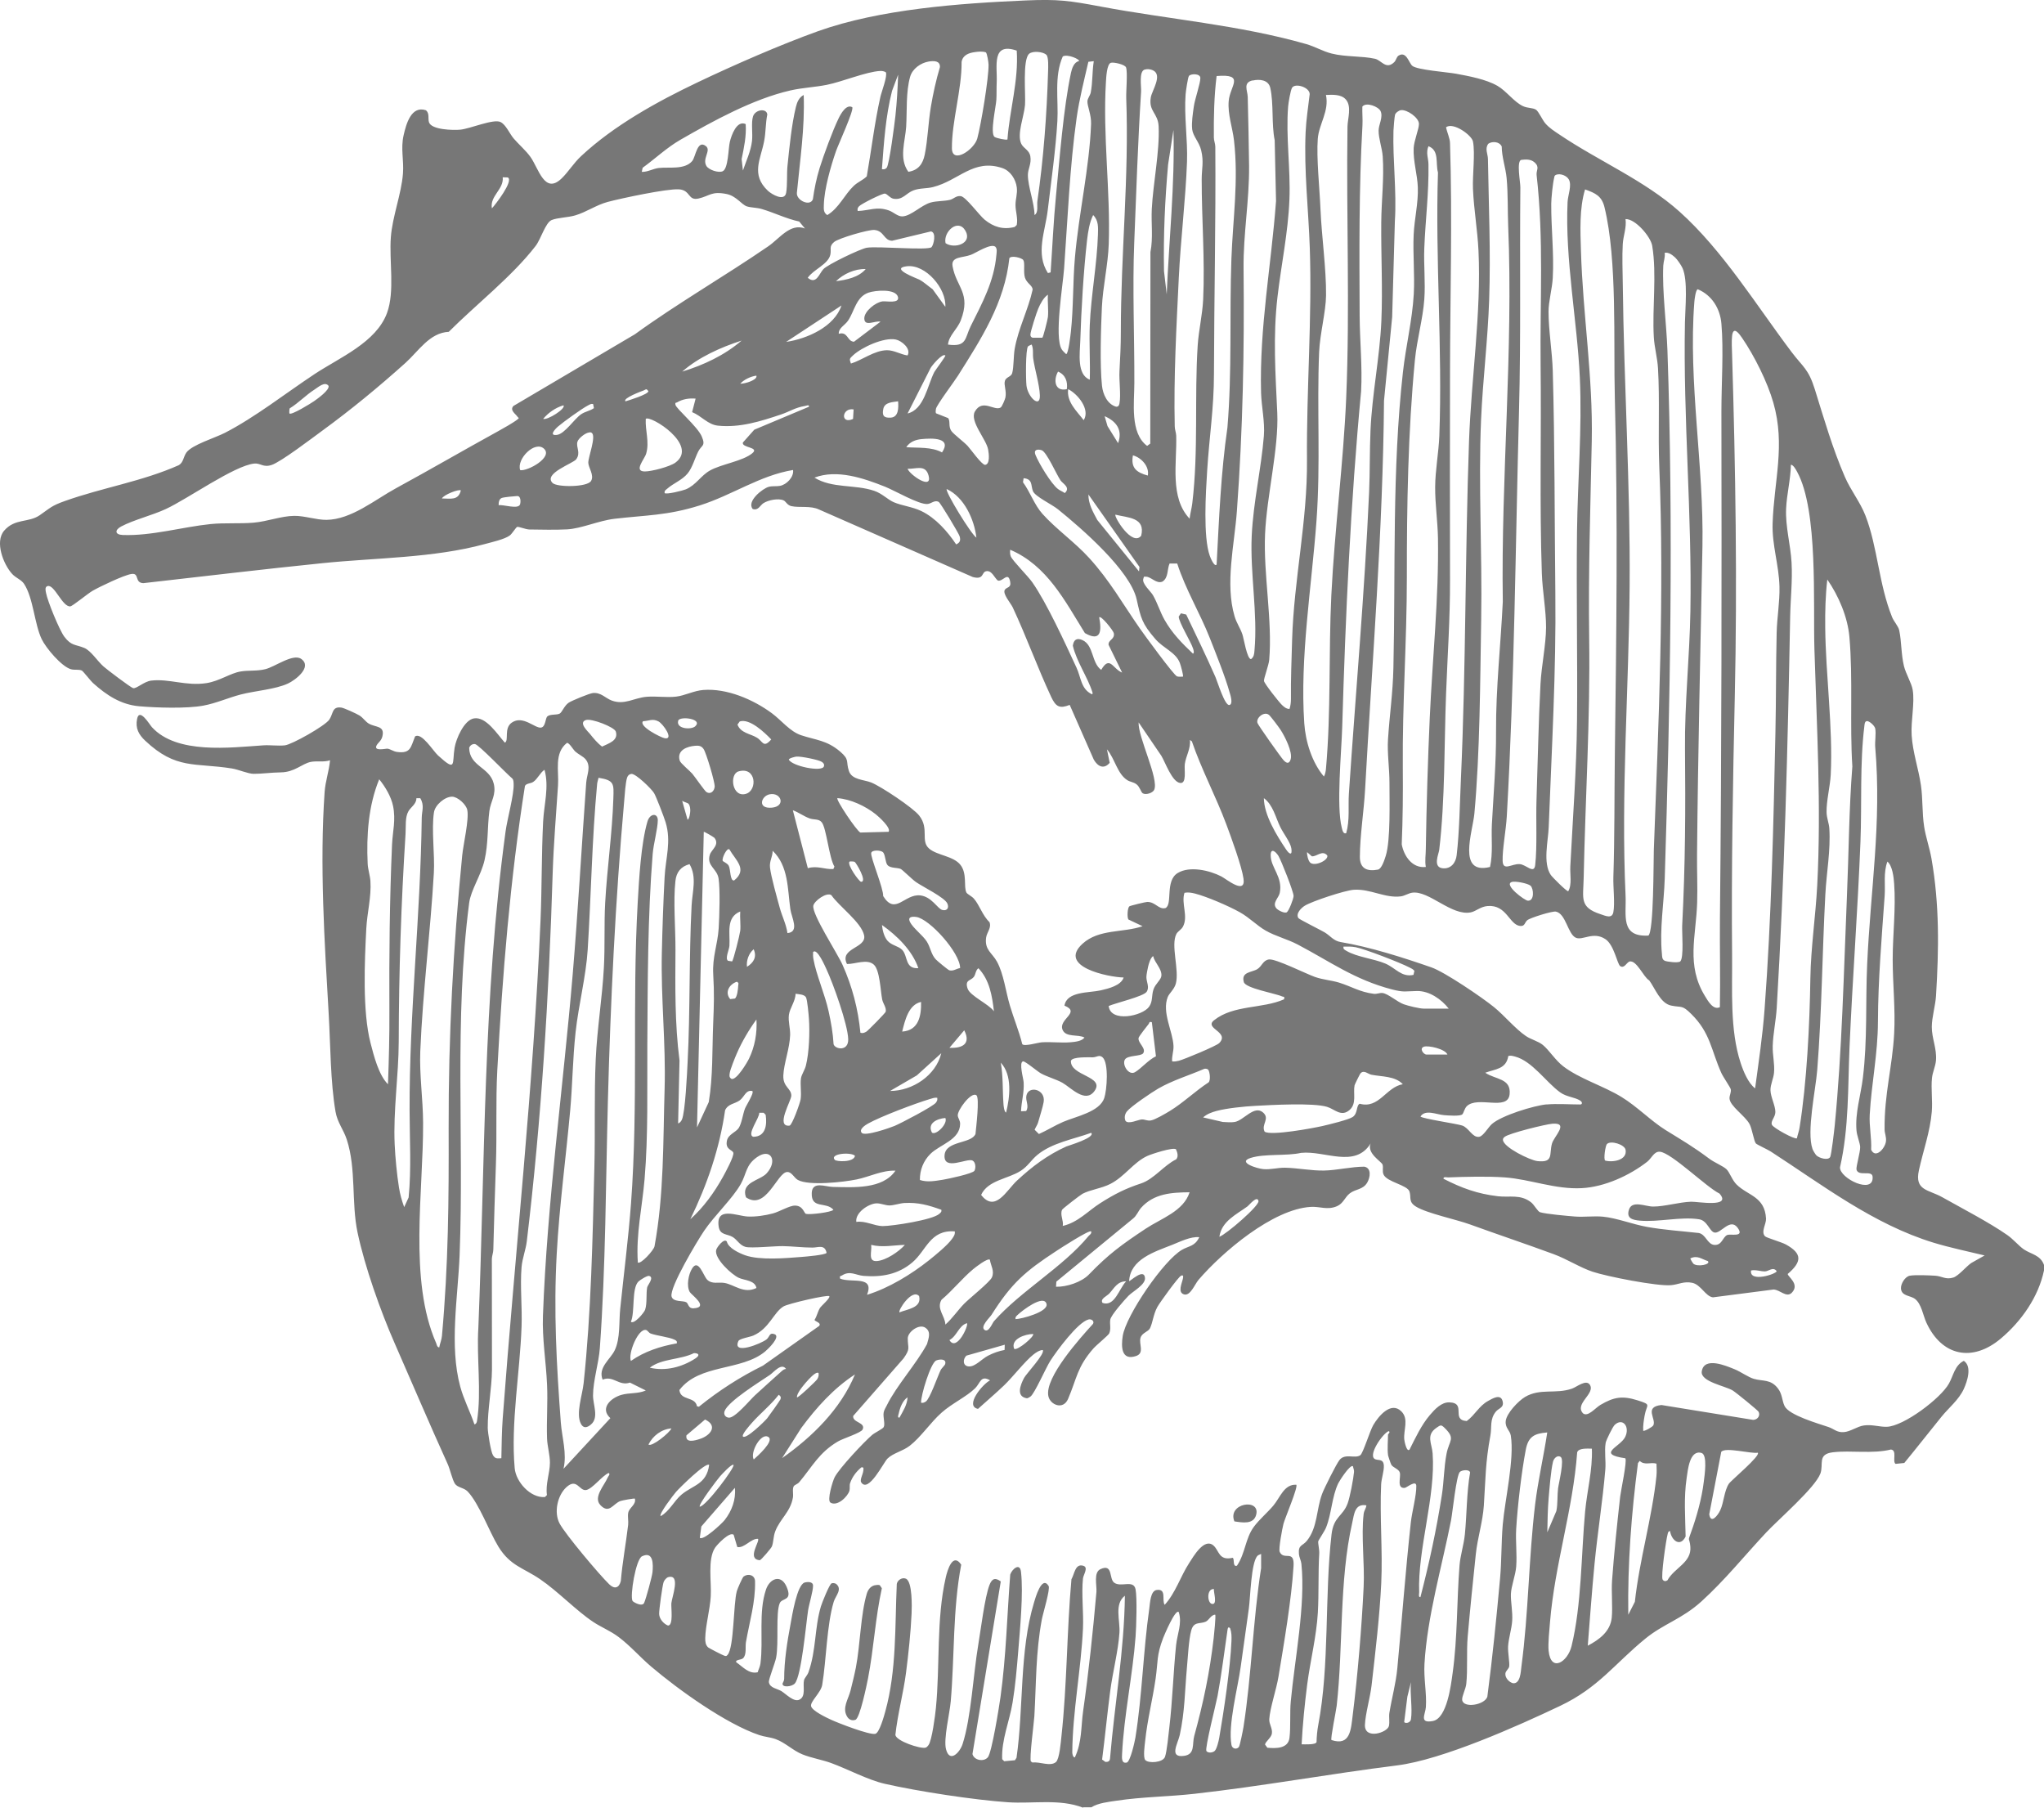 <?xml version="1.0" encoding="UTF-8"?>
<svg id="Layer_2" data-name="Layer 2" xmlns="http://www.w3.org/2000/svg" viewBox="0 0 363.25 321.2">
  <defs>
    <style>
      .cls-1 {
        fill: #777;
      }
    </style>
  </defs>
  <g id="Layer_1-2" data-name="Layer 1-2">
    <path class="cls-1" d="M192.47,321.2c-4.17-1.62-8.94-.67-13.31-.96-5.98-.4-16.04-1.94-21.91-3.28-3.02-.69-6.5-2.57-9.51-3.68-1.64-.6-3.57-.91-5.16-1.56-1.7-.69-3.01-2.07-4.73-2.7-.96-.35-1.98-.4-2.89-.71-5.9-1.97-14.43-8.09-19.24-12.18-1.97-1.67-3.7-3.69-5.78-5.25-1.52-1.14-3.05-1.71-4.51-2.68-3.03-2.01-6.23-5.4-9.44-7.59-3.01-2.05-5.31-2.37-7.41-5.78-1.62-2.64-3.43-7.66-5.47-9.81-.64-.68-1.81-.68-2.27-1.39s-.86-2.56-1.29-3.51c-3.25-7.15-6.28-14.31-9.44-21.5-2.5-5.7-5.27-13.51-6.56-19.58-1.14-5.38-.21-11.3-1.92-16.55-.58-1.79-1.67-3.02-2-4.95-.91-5.25-.9-11.87-1.21-17.25-.75-12.91-1.63-26.66-.73-39.56.13-1.91.8-3.73.96-5.64-1.11.38-2.36.08-3.42.29-1.58.32-2.84,1.83-5.33,1.86-1.66.02-3.41.27-4.8.26-1.02,0-2.66-.75-3.87-.95-6.63-1.06-9.93.25-15.44-4.95-1.12-1.06-1.76-2.18-1.43-3.84.41-2.11,2.24,1.02,2.63,1.44,4.44,4.87,13.91,3.63,19.79,3.24,1.24-.08,2.64.13,3.84,0,1.27-.15,7.15-3.46,7.9-4.57s.45-2.37,2.15-2.14c.46.06,2.71,1.09,3.19,1.39.68.42,1.08,1.1,1.67,1.45,1.23.72,2.88.33,2.43,2.26-.19.82-.76,1.11-1.03,1.61-.58,1.11,1.59.56,1.93.59.47.04,1.05.5,1.69.58,2.46.33,2.43-.84,3.21-2.75,1.16-.8,3.18,2.55,4.09,3.38,3.33,3.03,2.47,1.45,2.94-1.38.26-1.57,1.67-4.9,3.43-5.21,2.18-.38,4.19,2.87,5.5,4.31.77-.34-.22-2.56,1.23-3.56,2-1.39,4.15,1.09,5.22.88.82-.16.72-1.65,1.11-1.99.48-.42,1.62-.22,2.16-.48.45-.22.83-1.43,1.64-1.96.55-.36,3.7-1.66,4.3-1.71,1.44-.13,2.21.92,3.34,1.34,2.28.84,3.94-.48,6.19-.67,1.69-.14,3.57.17,5.25-.03,1.55-.18,3.15-1.05,4.81-1.18,4.2-.33,8.88,1.68,12.2,4.13,1.67,1.23,3.22,3.26,5.2,3.91,2.64.88,4.56.88,6.93,2.9,1.76,1.5.98,1.74,1.57,3.47.53,1.57,2.65,1.51,3.96,2.03,1.75.7,7.42,4.47,8.52,5.87,1.86,2.36.16,4.51,1.79,5.89,1.41,1.2,4.28,1.29,5.53,2.86s.55,3.86,1.07,4.92c.14.29.96.67,1.32,1.08,1.01,1.14,1.56,3.05,2.78,4.18.41,1.02-.47,1.8-.6,2.79-.27,2.19,1.05,2.63,1.94,4.25,1.19,2.17,1.56,5.33,2.29,7.78.68,2.3,1.62,4.53,2.2,6.87.34.47,2.8-.29,3.51-.33,1.65-.1,3.4.13,5.03,0,.8-.07,2.03-.17,2.52-.84-1.11-.63-3.32.04-3.9-1.39-.77-1.89,3.31-3.08.34-4.28.42-2.58,4.36-2.24,6.45-2.72,1.35-.31,3.61-.85,4.07-2.28-2.75-.07-11.8-1.91-7.31-6,2.92-2.67,7.26-1.92,10.67-3.12l-2.52-1.19c-.25-.42-.17-2.05.18-2.34.13-.11,2.88-.78,3.18-.78,1.48,0,2,1.4,3.24,1.09,1.31-.69-.13-4.84,2.17-6.23,2.13-1.29,5.65-.47,7.75.61.91.47,4.36,3.36,3.94.39-.32-2.23-2.2-7.36-3.06-9.66-1.86-4.97-4.4-9.71-6.12-14.74l-.35-.24c.19,1.48-.71,2.87-.9,4.26-.14,1.04.39,3.56-.85,3.38-1.44-.21-2.64-3.72-3.33-4.84l-4.03-5.92c-.16,2.52,3.67,10.09,2.76,11.99-.27.56-1.49.95-2.04.6-.28-.17-.51-1.13-1.07-1.57s-1.15-.43-1.65-.75c-1.8-1.12-2.25-3.91-3.63-5.48l.49,2.39c-1.04,1.21-2.11.66-2.82-.55l-4.29-9.74c-1.77.7-2.46.35-3.28-1.4-2.43-5.2-4.41-10.72-6.85-15.94-.35-.74-1.86-2.42-1.39-3.13.32-.49,1.16-.29.94-1.43-.37-1.9-1.32.09-2.2-.2-.6-.49-1.03-1.75-1.95-1.67-1.04.09-.36,1.6-2.49,1.05l-27.33-12c-1.5-.72-3.51-.28-4.92-.6-.74-.17-.96-.83-1.37-1.02-.93-.42-2.72-.06-3.58.49-.62.4-.9,1.36-1.91,1.04-1.14-1.37,1.78-3.66,2.85-3.94.69-.18,1.32-.05,1.99-.17,1.17-.21,2.5-1.56,2.33-2.82-5.89.96-10.85,4.49-16.6,6.3s-9.53,1.71-15.14,2.37c-2.8.33-5.87,1.74-8.43,1.88-1.79.1-4.86.06-6.71.02-.62-.01-1.87-.53-2.14-.46-.22.05-.9,1.21-1.33,1.53-.93.68-3.26,1.2-4.47,1.53-9.12,2.48-19.33,2.42-28.76,3.38-10.64,1.08-21.28,2.36-31.91,3.56-1.61-.1-.6-1.87-2.12-1.63-1.33.21-5.56,2.23-6.87,2.98-.83.47-3.55,2.73-3.97,2.77-1.41.13-2.82-3.97-4.05-3.6-.52.15-.33.85-.26,1.21.26,1.45,2.37,6.6,3.25,7.78,1.24,1.65,1.96,1.35,3.53,1.99,1.19.48,2.34,2.33,3.42,3.29.6.54,4.82,3.73,5.27,3.86.58.16,1.96-1.2,3.24-1.34,3.2-.37,6.16,1.01,9.8.45,2.32-.36,4.24-1.77,6.08-2.07,1.42-.24,2.85-.03,4.39-.41,1.72-.42,4.92-2.84,6.37-1.82,2.03,1.43-1.04,3.77-2.37,4.38-2.3,1.05-5.78,1.27-8.37,1.94-2.23.58-4.38,1.56-6.66,1.98-2.95.55-8.32.38-11.4.11-3.26-.29-5.78-1.96-8.15-4.08-.52-.46-1.8-2.16-2.05-2.27-.57-.25-1.27-.04-1.93-.23-1.67-.48-4.44-3.77-5.2-5.36-1.29-2.72-1.48-7.33-3.13-9.82-.48-.73-1.45-1.03-2.1-1.74-1.57-1.71-3.13-5.71-1.44-7.69,1.92-2.24,4.34-1.37,6.35-2.77,1.89-1.31,2.06-1.66,4.45-2.51,6.65-2.37,13.76-3.48,20.25-6.37.83-.49.82-1.52,1.35-2.25,1-1.37,5.1-2.6,6.83-3.49,5.34-2.74,10.86-7.08,15.94-10.44,4.44-2.94,10.95-5.61,12.88-10.86,1.42-3.85.36-9.3.68-13.47.28-3.69,1.86-7.62,2.15-11.28.19-2.41-.43-4.44.12-6.84.45-1.96,1.34-5.31,3.97-4.43.66.55.33,1.45.53,2.11.41,1.38,4.33,1.46,5.56,1.34,1.78-.17,5.89-1.97,7.16-1.36.96.46,1.61,2.08,2.35,2.94.92,1.07,2.14,2.1,2.97,3.26,1.47,2.07,2.51,6.74,5.54,3.82,1.2-1.16,2.12-2.71,3.47-3.97,5.83-5.44,13.51-9.68,20.71-13.11,6.48-3.09,14.65-6.66,21.38-9.08C156.42,1.61,170.53.59,182.28.08c5.8-.25,7.76.04,13.31,1.08,12.17,2.29,24.55,3.25,36.51,6.66,1.59.45,2.98,1.3,4.54,1.69,2.54.64,5.36.41,7.71.93,1.15.25,1.97,2.03,3.44.59.3-.3.41-.92.73-1.13,1.41-.91,1.85,1.28,2.47,1.8.85.72,6.23,1.12,7.72,1.39,2.33.43,5.38.99,7.42,2.17,1.59.92,2.95,2.88,4.55,3.61.81.37,1.69.26,2.27.61.46.27,1.15,1.83,1.66,2.42.74.87,1.61,1.39,2.54,2.02,6.98,4.71,15.15,8.15,21.33,13.69,7.69,6.89,13.67,16.67,19.91,24.94,2.06,2.72,2.99,2.97,4.14,6.65,1.62,5.21,3.15,10.5,5.33,15.53,1.05,2.42,2.71,4.45,3.66,6.89,2.17,5.6,2.35,12.14,4.74,18.05.32.78,1.11,1.61,1.26,2.33.42,1.97.33,4.24.84,6.35.34,1.38,1.36,3.05,1.55,4.21.4,2.36-.34,5.5-.18,8.09.19,3.05,1.22,5.93,1.65,8.9.35,2.43.19,4.9.57,7.34.29,1.86.97,3.77,1.3,5.66,1.44,8.18,1.32,16.13.81,24.4-.11,1.75-.74,3.77-.75,5.5-.01,2.06.92,3.86.74,6-.09,1.03-.61,2.08-.71,3.12-.19,1.9.13,4.02-.03,5.96-.3,3.58-1.54,6.96-2.29,10.41-.8,3.64,1.68,3.4,4.17,4.8,3.53,1.99,8.31,4.46,11.52,6.7,1.11.77,2.02,1.91,2.96,2.56,1.26.86,2.96.99,3.58,2.77v.96c-.98,4.72-4.02,9.04-7.67,12.11-5.04,4.25-10.49,3.15-13.24-2.84-.58-1.25-.86-3.33-2.03-4.21-.82-.62-2.39-.46-2.48-1.85-.05-.81.72-2.1,1.56-2.26.94-.18,3.48-.07,4.55,0,1.2.08,1.83.75,3.2.32.91-.29,2.28-1.96,3.18-2.58l2.38-1.34c-3.03-.74-6.13-1.37-9.11-2.28-10.67-3.27-19.68-10.22-28.9-16.19-.55-.36-2.43-1.21-2.64-1.43-.34-.35-.67-2.58-1.12-3.43-.79-1.5-3.54-3.22-3.57-4.6-.01-.56.34-1.08.22-1.61-.09-.36-1.35-2.17-1.68-2.9-1.81-4.03-1.92-7.11-5.35-10.48-1.65-1.63-1.61-1.09-3.55-1.48s-2.86-3.06-3.91-4.48c-1.02-.56-2.24-3.68-3.53-3.35-.54.26-.91,1.27-1.62.82-.54-.35-1.07-3.76-2.64-4.8-2.16-1.43-4.04.3-5.26-.25-1.42-.65-1.75-4.27-3.54-4.64-.62-.13-4.57,1.1-5.08,1.53-.48.4-.41,1.11-1.27,1.02-1.94-.2-2.38-3.82-5.79-3.54-1.24.1-2.06.93-2.96,1.12-3.42.71-7.45-3.92-10.44-3.49-.63.09-1.31.55-2,.65-2.81.37-5.44-1.37-8.37-1.17-1.59.11-7.32,2-8.69,2.82-.64.39-1.67,1.39-1.16,2.21.14.22,3.98,2.13,4.67,2.54,1.02.61,1.57,1.51,2.84,1.72,5.21.87,11.07,2.74,16.13,4.5,2.38.83,9.03,5.35,11.15,7.08,1.85,1.51,3.78,3.86,5.66,5.13.87.59,2.21.93,2.99,1.57,1.18.98,2.21,2.71,3.63,3.8,2.91,2.23,7.13,3.47,10.37,5.46,2.77,1.7,5.24,4.26,7.81,5.86,3.08,1.91,4.8,2.88,7.82,5.13.83.62,2.4,1.28,2.98,1.81.61.57,1.01,1.94,1.82,2.74,2.02,2,5.02,2.11,5.24,6.06.05.95-.96,2.36-.17,3.15.26.26,2.96,1.04,3.7,1.45,2.99,1.65,2.8,3.11.33,5.23-.08.44,2.22,1.8.72,3.34-.95.96-2.11-.54-3.24-.57l-10.78,1.39c-1.31-.16-2.14-2.26-3.67-2.58s-2.45.31-3.79.42c-2.48.21-11.37-1.54-13.92-2.39-2.23-.74-4.56-2.26-6.94-3.13-4.92-1.81-9.93-3.49-14.87-5.28-2.49-.9-7.61-1.96-9.56-3.15-1.4-.85-.84-1.58-1.17-2.67-.35-1.19-4.02-1.69-4.62-3.05-.26-.59,0-1.2-.17-1.75s-2.86-2-2.12-3.76c-2.79,4.47-8.12,1.23-12.36,1.67-2.64.59-6.43.11-8.94.89s1.14,1.91,2.24,2c1.33.11,2.51-.27,3.85-.25,2.23.04,4.69.55,6.96.5s4.81-.68,7.12-.69c1.32.25,1.06,1.91.53,2.82-.76,1.31-2.07,1.12-3.11,1.93-.88.68-1.13,1.79-2.28,2.28-1.72.73-2.98.02-4.67.12-6.73.41-15.65,7.99-19.91,12.94-.69.8-1.46,2.92-2.58,2.61-1.21-.34-.37-2.01-.22-2.78.06-.3.17-.74-.31-.55s-3.83,4.83-4.24,5.59c-.71,1.33-.8,2.74-1.29,3.75-.31.64-1.4.79-1.68,1.68-.36,1.12.78,2.73-.81,3.26-2.62.87-2.65-1.67-2.36-3.55.58-3.69,7.29-13.48,10.56-15.34,1.23-.7,2.27-.59,3.05-2.23-1.57-.14-3.37.79-4.86,1.38-3.03,1.2-7.41,2.52-7.61,6.42.11.14,2.68-2.42,2.82-.54.09,1.2-2.14,2.34-2.95,3.17-.7.72-3.09,3.42-3.22,4.22s.17,1.67-.19,2.45c-.17.36-2.29,2.08-2.82,2.69-2.9,3.31-2.92,5.29-4.49,8.95-.87,2.03-3.17,1.06-3.5-.48-.72-3.31,5.74-10.44,7.93-12.85.29-.51-.29-.91-.78-.79-1.9.46-5.69,5.61-6.81,7.36-.81,1.27-2.76,5.76-3.51,6.33-.19.14-.39.26-.63.32-2-.29-1.18-2.37-.52-3.62.38-.73,3.85-4.4,3.31-4.96-.61.04-1.22.46-1.68.83-1.53,1.23-3.55,3.87-5.14,5.41-1.5,1.44-3.13,2.82-4.68,4.22-2.42-.49.81-4.41,2.15-5.07-1.68-.99-1.72.49-2.66,1.41-1.55,1.52-4.12,2.69-5.97,4.34-1.97,1.75-3.67,4.34-5.64,5.87-1.25.97-2.93,1.28-3.96,2.28-.69.66-3.4,6.24-4.68,4.21-.27-.44.32-1.42.38-2.04.03-.36.15-.7-.36-.6-.91.77-1.6,1.67-1.99,2.81-.13.38,0,.89-.11,1.32-.29,1.04-2.16,2.88-3.38,2.12-.65-.41.4-3.83.75-4.51.83-1.6,5.17-6.23,6.65-7.5.46-.4,1.85-1.06,2.05-1.38.31-.49-.12-1.78,0-2.57.07-.48.37-.91.58-1.34,1.71-3.47,5.24-7.35,7.13-10.86.28-1.04.79-2.19-.31-2.92s-3.11.74-3.11,1.91c0,1.78.52,1.76-.75,3.55l-8.95,10.23c-.15,1.21,2.26,1.12,1.68,2.4-.27.6-3.4,1.56-4.37,2.12-3.38,1.98-4.55,4.45-6.9,7.25-.26.31-.83.48-.97.71-.29.47-.04,1.4-.15,2.01-.43,2.56-2.28,3.78-3.13,5.98-.39,1.01-.3,2-.62,2.74-.13.31-1.88,2.37-2.13,2.42-2.4-.18.08-3.39-.33-3.8-1.25-.08-2.46,1.74-3.68,1.45l-.64-2.17c-.72-.61-2.92,1.72-3.31,2.31-1.35,2.03-.62,6.08-.76,8.59-.13,2.37-.93,5.18-.98,7.44-.01.63.03,1.22.51,1.67.17.15,2.62,1.41,2.86,1.47.31.08.35.15.6-.14,1.16-1.31,1.01-9.01,1.64-11.32.1-.38.99-2.45,1.22-2.61.81-.58,2-.26,2.02.85.09,3.73-.99,7.21-1.62,10.83-.14.81.16,2.21-.51,2.85-.35.33-1.44.23-1.2.72,1.16.79,2.23,2.13,3.8,1.77.15-.51.42-1.01.49-1.55.55-4.26-.39-9.09.99-13.16.66-1.94,2.64-2.76,3.63-.54,1.17,2.63-.77,1.99-1.19,2.97-.75,1.76-.14,7.05-.64,9.67-.18.97-1.36,3.87-1.29,4.37.16,1.05,1.52,1.15,2.24,1.6.81.51,2.17,1.97,3.16,1.52,1.26-.58.58-2.43.85-3.49.09-.37.6-.87.78-1.38,1.4-3.95,1.07-7.87,2.21-11.7.19-.64,1.53-3.99,1.9-4.11.27-.09.55-.04.8.09,1.19.96-.1,2.12-.42,3.19-1.24,4.15-1.31,10.33-2.04,14.75-.23,1.4-2.17,2.97-1.98,3.8s2.73,2.03,3.56,2.41c1.25.58,6.81,2.74,7.85,2.5.73-.17,1.56-3.17,1.78-3.98,2.02-7.29,1.7-15.16,2.04-22.66.13-.67.93-1.21,1.61-.93,1.19.49,1.07,5.04,1.02,6.2-.14,3.22-.57,7.31-.99,10.52-.48,3.7-1.49,7.33-1.89,11.05.17,1.09,4.44,2.5,5.35,2.26.23-.06.39-.27.53-.45.62-.82,1.2-5.33,1.32-6.59.75-7.57.05-15.75,1.75-23.19.31-1.38,1.26-4.5,2.75-2.29-1.52,8-1.17,16.2-1.86,24.28-.18,2.14-1.32,6.71-.84,8.52.65,2.51,2.46.56,2.94-.91,1.53-4.73,1.9-12.41,2.78-17.6.45-2.65,1.16-8.53,2.01-10.7.43-1.09.98-1.36,2-.61l-5.03,30.67c.27,1.11,1.99,1.45,2.73.58.71-.82,2.02-9.07,2.25-10.7,1-7.21,1.17-14.52,1.73-21.77.32-.98,1.72-2.16,1.91-.51.45,3.85-.17,10.15-.49,14.16-.23,2.89-.53,6.23-1,9.08-.55,3.36-2,6.63-1.85,10.08l.36.36,1.91-.18.28-.44c1.29-8.96.49-18.9,3.11-27.59.21-.68,1.36-4.92,2.59-2.94.33.53-1.01,4.92-1.21,5.99-1.09,5.86-.98,11.28-1.32,17.15-.07,1.17-.93,7.6-.61,8.05l.29.19c1.24-.19,3.17.77,4.16-.09.63-.55.86-3.56.97-4.55,1.01-9.24.95-18.68,1.78-27.93.55-.92.65-2.87,2.14-2.38.91.3-.02,1.58-.09,2.24-.29,2.72.13,6.05,0,8.88-.33,7.25-1.85,14.8-1.9,22.05,0,.19.12.91.46.86,1.28-2.72,1.07-5.41,1.47-8.24,1-7.04,1.74-14.06,2.36-21.14.1-1.16-.56-3.49.73-4.07,2.24-1.01,1.48,1.67,2.4,2.39,1.2.94,3.48-.6,3.83,1.21.29,1.48.13,6.67,0,8.38-.5,6.78-2.07,14.03-2.4,20.86-.03.63-.14,1.75.82,1.54.64-.14,1.43-3.72,1.55-4.45,1.22-7.6,1.38-15.36,2.47-22.95.13-.94.19-3.11,1.3-3.27,1.84-.27.87,1.8,1.43,2.64,1.95-2.15,2.78-4.99,4.34-7.41.78-1.2,2.67-4.53,4.31-3.15,1.07.9.91,2.77,3.44,2.2.37.23-.07,1.66.75,1.41,1.5-2.19,1.47-4.84,3.02-6.93.94-1.27,2.42-2.53,3.45-3.75,1.22-1.44,1.9-3.83,4.08-3.71.37.36-2.02,5.94-2.28,6.95-.21.82-.9,4.45-.67,4.97.74,1.64,2.66-.53,2.46,2.58-.37,5.95-1.69,13.65-2.68,19.63-.36,2.2-1.52,5.61-1.63,7.51-.05.94.61,1.64.46,2.59-.12.74-1.2,1.46-1.21,1.94l.41.56c1.54.14,3.69.17,3.93-1.75s.04-4.45.23-6.48c.7-7.5,2.64-17.09,1.89-24.44-.06-.58-.39-1.17-.44-1.74-.15-1.69.63-1.39,1.42-2.37,1.92-2.39,1.66-5.56,2.7-8.33.37-1,2.52-5.3,3.09-6.02,1-1.25,2.75-.17,3.7-.85.5-.36,1.69-4.32,2.31-5.37.91-1.54,3.11-4.25,4.97-2.43,1.39,1.37.37,3.3.53,4.99.02.25.4,2.33.93,1.82,1.03-2.04,2.11-4.38,3.6-6.12.87-1.02,2.05-2.32,3.47-2.28,3.15.09.21,3.13,3.1,3.32,1.51-1.11,2.16-2.68,3.83-3.59.71-.39,2.14-1.28,2.52-.03s-.66,1.32-1.16,1.93c-1.13,1.37-.71,2.74-.98,4.23-.91,4.93-.85,7.64-1.17,12.5-.2,2.9-1.13,5.75-1.43,8.64-.51,4.84-1.02,9.79-1.44,14.63-.23,2.7.02,5.79-.25,8.39-.09.9-.82,2.25-.73,2.87.22,1.51,3.99.89,4.47-.58.92-6.98,1.62-13.99,2.26-21,.29-3.17.21-6.41.48-9.59.39-4.45,2.1-11.66,1.43-15.82-.15-.93-1.04-1.36-.9-2.59.16-1.39,2.25-3.57,3.43-4.27,2.71-1.6,5.44-.46,8.35-1.48.85-.3,2.53-1.72,3.18-.67.98,1.59-2.79,3.35-1.23,5.06.87.71,2.18-.96,3.1-1.5,2.42-1.43,3.94-1.65,6.63-.8,2.54.8,1.58.67,1.23,2.66-.16.9-.31,1.82-.26,2.73.15.17,1.65-.66,1.8-.96.57-1.15-1.74-3.26,1.44-3.61l16.29,2.64c.75,0,1.32-.7.99-1.42-.12-.27-4.08-3.48-4.61-3.8-1.33-.82-5.8-1.56-5.5-3.41.43-2.66,4.33-.98,5.89-.34,1.04.43,2.4,1.4,3.36,1.68,1.64.47,2.99.02,4.29,1.71.79,1.03.7,2.14,1.18,3.13.79,1.63,6,3.11,7.79,3.72,1.01.34,1.47.98,2.69.91s2.42-1.03,3.63-1.19c1.48-.2,2.73.28,4.06.24,3-.1,9.58-5.05,11.04-7.69.8-1.44,1.03-3.23,2.64-4.03,1.5,1,.61,3.64,0,4.99-.87,1.91-2.65,3.33-3.95,4.92-2.22,2.74-4.39,5.52-6.63,8.24l-1.55.16c-.62-.44.34-2.43-.83-2.55-3.28.81-7.12.11-10.31.49-2.81.34-1.61,2.14-2.22,3.78-.95,2.54-7.48,8.17-9.65,10.49-3.83,4.09-7.31,8.44-11.5,12.24-3.47,3.14-6.7,3.95-9.95,6.6-5.49,4.48-8.31,8.7-15.15,11.95-7.57,3.6-20.93,9.57-28.99,10.58-11.99,1.5-23.92,3.69-35.97,5.04-4.6.52-9.24.53-13.88,1.23-1.42.21-3.27.41-4.47,1.17h-1.44l-.04.07ZM180.68,8.99c-4.52-1.54-3.42,2.79-3.55,5.61-.05,1.06,0,2.2-.06,3.11-.07,1.27-1.15,5.94-.33,6.61.29.24,2.15.62,2.3.46.39-5.28,2-10.46,1.65-15.8h0ZM173.22,9.26c-1.07.15-2.14.54-2.33,1.75.05,4.87-1.76,10.61-1.72,15.34.03,2.89,3.97.25,4.51-1.75.66-2.42,2.05-10.76,2-13.13,0-.38-.26-2.02-.48-2.17-.64-.21-1.34-.13-1.99-.04h.01ZM185.94,9.73c-.54-.54-2.4-.74-3.05-.17-1.2,1.05-.59,7.26-.73,9.1-.15,1.97-1.49,5.2-.66,6.9.41.83,1.43,1.1,1.61,2.23.22,1.35-.45,2.24-.44,3.32.02,2.09,1.15,4.9,1.18,7.1.74-.45.4-1.74.51-2.49,1.1-7.6,1.67-15.33,1.9-23.04.02-.67.12-2.53-.31-2.95h0ZM191.75,10.87c.23-.32-2.06-1.33-2.88-.84-1.57,3.54-.74,7.71-.96,11.51-.29,4.97-1.11,10.79-1.71,15.8-.45,3.8-2.21,7.69.03,11.18l.48-.12c.32-4.55.51-9.12.96-13.67.65-6.58,1.31-15.49,2.66-21.8.17-.78.54-1.91,1.42-2.07h0ZM165.06,10.93c-1.43.24-2.9,1.27-3.31,2.69-.78,2.73-.54,6.07-.71,8.89-.16,2.59-1.34,5.64.39,8.02,1.77-.28,2.57-1.39,2.91-3.05.54-2.65.63-5.76,1.09-8.5.4-2.37.92-4.75,1.61-7.05.05-1.16-1.08-1.14-1.98-1ZM194.39,10.87l-.97.11c-.74,3.21-1.61,6.63-2.08,9.92-1.23,8.73-1.6,17.98-2.23,26.79-.22,3.06-1.77,12.12-.44,14.36.2.34.53.59.8.87.4,0,.78-3.43.84-3.95.47-4.36.34-8.82.72-13.19.67-7.76,2.59-16.06,2.87-23.75.06-1.65-.69-3.2-.65-4.04.03-.52.49-1.04.59-1.54.36-1.88.24-3.69.54-5.57h.01ZM197.44,11.15c-.75.2-.85,2.63-.9,3.43-.58,9.55.82,19.25.5,28.8-.12,3.64-1.05,7.54-1.22,11.25s-.38,10.17.02,13.91c.16,1.52.95,3.29,2.52,3.73.42,0,.52-.25.59-.6.28-1.53-.1-4.06,0-5.76.13-2.53.24-4.38.24-6.94,0-13.97,1.47-27.47.96-41.49-.05-1.26.27-4.59-.03-5.49-.18-.54-2.19-.97-2.67-.84h-.01ZM203.43,12.36c-1.07.32-.58,2.99-.64,3.92-.57,8.87-.86,17.95-1.22,26.84-.33,8.05.05,16.87.02,24.94,0,3.5-.81,8.88,2.27,11.17l.56-.41.03-34.03c.5-2.53.11-5.12.24-7.67.24-4.56,1.41-10.22,1.22-14.63-.1-2.43-1.83-2.67-1.39-5.21.21-1.21,2.14-3.97.37-4.79-.43-.2-.99-.27-1.45-.13h-.01ZM157.42,12.83c-.31-.17-.62-.23-.98-.22-2.46.11-6.79,1.93-9.53,2.47-2.14.42-4.28.5-6.44.99-6.62,1.51-13.72,5.41-19.54,8.76-2.42,1.39-4.47,3.35-6.72,4.98l-.16.73c1.06.04,1.99-.57,3.02-.69,1.8-.21,4.6.36,5.95-1.24.61-.72.88-3.88,2.44-2.64.97.78-.71,2.2.08,3.52.41.69,2.14,1.28,2.89.94,1.01-.45.99-4.02,1.27-5.21s1.24-3.91,2.82-3.17c.15,2.12-.3,4.16-.72,6.22l.23,2.03c.57-1.69,1.4-3.42,1.61-5.22.16-1.33-.17-3.26.18-4.38.39-1.26,2.44-1.52,2.54-.35-.32,1.58-.25,3.12-.56,4.73-.61,3.22-2.41,5.92.67,8.82.7.65,2.95,1.96,3.24.36.25-1.42.09-3.36.24-4.79.34-3.28.73-7.34,1.5-10.49.21-.85.56-1.68,1.38-2.1.22,5.83-.66,11.6-1.21,17.38-.13,1.35,2.35,2.49,2.84,1.15.26-1.86.64-3.73,1.19-5.52.72-2.31,2.35-6.74,3.38-8.85.41-.85,1.39-2.59,2.43-1.99.35.48-2.49,6.67-2.88,7.78-.94,2.72-2.1,6.74-2.17,9.59-.02.76-.08,1.34.61,1.8,2.07-1.23,3.05-3.61,4.67-5.16.76-.73,1.63-1.02,2.35-1.72.83-4.71,1.37-9.46,2.42-14.13.19-.86,1.32-3.79.96-4.37h0ZM156.73,30.06c.38.04.55.05.84-.24.47-.48,1.42-7.97,1.56-9.24.26-2.42.4-4.88.48-7.31l-1.08,2.88c-1.15,4.54-1.45,9.25-1.8,13.91h0ZM211.41,92.17c.1-.92.37-1.84.48-2.76,1.12-9.4.36-18.8.96-28.05.18-2.7.84-5.42.97-8.15.33-7.11-.27-14.28-.26-21.37,0-1.89.41-3.08-.1-5.16-.35-1.44-1.45-2.49-1.59-3.69s.12-2.87.29-4.06c.18-1.33,1.18-4.12,1.16-5.09-.02-.8-1.7-.78-2.03-.34-.19.25-.55,2.73-.59,3.25-.29,3.91.39,8.01.25,12-.25,6.75-1.13,13.78-1.46,20.6-.42,8.82-.92,17.56-.72,26.4,0,.57.24,1.09.26,1.66.15,4.85-1.19,11,2.39,14.76h0ZM216.21,100.33c.44-8.14.75-16.27,1.92-24.34.84-9.99.35-20,.71-29.99.26-7.12,1.29-13.83.46-21.06-.27-2.33-1.14-4.61-.94-7,.23-2.7,3-4.85-2.15-4.43-.45,3.64-.52,7.25-.49,10.92,0,.57.26,1.09.26,1.66.1,13.46-.21,26.91-.24,40.29,0,6.13-.84,11.31-1.21,17.28-.24,3.81-.74,11.74.47,15.11.08.22.79,2.04,1.21,1.55h0ZM222.62,14.28c-1.78.4-.91,1.8-.88,2.94.09,4.06.2,8.21.24,12.23.05,6.23-1.04,12.07-.98,18.25.15,14.62-.12,28.56-1.19,43.16-.44,5.97-2.12,12.83-.41,18.64.35,1.19,1,2.08,1.38,3.18.27.77.83,4.45,1.55,4.44.53-.41.56-.93.61-1.54.6-6.59-.8-13.65-.49-20.39.28-5.97,1.7-11.98,2.16-17.74.2-2.49-.43-5.19-.5-7.67-.3-11.66,1.8-22.51,2.66-34.05l-.24-10.81c-.59-2.89-.15-6.47-.78-9.29-.32-1.45-1.88-1.6-3.14-1.32v-.03ZM229.16,125.99c.19-.6.26-1.16.26-1.8-.04-3.48.11-7.07.21-10.54.32-10.75,2.73-21.03,2.64-31.9-.1-12.46.92-25.27.5-37.67-.23-6.89-1.05-13.67-.74-20.63.1-2.22.46-4.48.72-6.69.06-1.23-2.56-2.07-3.13-1.17-.27.43-.65,2.69-.7,3.32-.43,5.37.45,11.09.23,16.54-.23,5.88-1.45,11.52-2.12,17.3-.82,7.04-.36,13.62-.04,20.59.29,6.26-1.88,14.82-2.17,21.57-.31,7.16,1.33,15.3.74,22.32-.08.98-.99,3.33-.93,3.77.07.48,2.69,3.79,3.19,4.26.37.35.78.71,1.33.71v.02ZM239.16,17.66c-.83-.94-2.38-.83-3.52-.79.62,2.85-1.25,5.17-1.45,7.79-.26,3.41.33,8.85.48,12.49.2,4.84,1.04,10.65.99,15.34-.03,2.89-1.09,6.83-1.23,10.06-.42,10.04.28,19.7-.47,29.99-.86,11.67-2.97,24.31-2.17,35.98.22,3.26,1.37,6.96,3.49,9.46.21-.34.32-.92.36-1.32.92-10.24.46-20.67.96-30.93.58-11.67,2.14-23.36,2.64-35.01.68-16.08,0-32.13.23-48.22.02-1.42.8-3.59-.3-4.83h-.01ZM239.24,148.05c.67-2.37.32-4.7.48-7.07,1.2-17.82,2.79-35.65,3.59-53.49.16-3.66.09-7.35.25-11.02.28-6.48,1.64-12.94,1.93-19.42.25-5.73-.07-11.75-.02-17.53.03-3.86.53-7.85.26-11.75-.1-1.4-.74-3.18-.73-4.55,0-1.09.84-2.39.35-3.48-.36-.78-2.54-1.67-3.24-.8-.04,1.1.08,2.23.02,3.33-.64,11.22-.55,22.53-.5,33.82.02,4.43.5,8.96.26,13.43-1.88,19.83-2.77,39.81-3.36,59.72-.13,4.35-1.06,14.05-.08,17.81.11.42.23,1.19.79,1h0ZM248.98,19.57c-.36.04-.96.46-1.06.82-.09.29-.27,2.37-.28,2.83-.15,5.19.59,10.81.25,16.08l-.48,17.03-1.45,14.86c-.19,23.09-2.09,46.05-3.36,69.06-.21,3.87-.92,8.22-.93,12.02,0,2.09,1.32,2.61,3.21,2.25.67-.13,1.17-1.76,1.39-2.45.88-2.81.65-9.7.66-13.01,0-2.53-.42-5.29-.26-7.69.28-4.38.86-8.14.96-12.71.4-17.51-.26-35,1.69-52.51.51-4.61,1.67-9.26,1.93-13.9.19-3.46-.18-7.1-.02-10.57.13-2.78.84-5.61.74-8.4-.08-2.26-.84-4.63-.74-6.95.06-1.34.95-3.43.94-4.31,0-1.11-2.1-2.57-3.19-2.45h0ZM256.99,22.63c.16.86.68,1.92.7,2.79.43,13.55.02,27.33,0,40.98-.01,12.22-.04,24.43,0,36.69.02,6.86-.44,13.29-.7,20.14-.35,9.09-.15,18.77-1.22,27.8-.08.69-1.2,3.07.62,3.25,1.47.15,2.33-.99,2.48-2.31.5-4.24.56-9.32.76-13.63.9-19.93.73-39.99,1.44-59.96.39-11.13,2.2-22.81,1.68-33.83-.17-3.66-.83-7.34-.98-11.01-.1-2.38.41-6.3,0-8.4-.22-1.13-3.53-3.51-4.79-2.52h.01ZM207.34,52.36c.4-9.74,1.47-19.48,1.2-29.26l-.95,6.12c-.56,6.31-.85,12.61-.73,18.95l.49,4.19h-.01ZM264.48,25.56c-.64.89-.06,1.79-.05,2.69.14,8.38.5,16.57.22,24.94-.24,7.24-1.13,14.24-1.44,21.34-.5,11.66.22,23.78.02,35.51-.19,11.04-.21,23.62-1.21,34.52-.3,3.26-3.1,10.94,2.78,9.49.55-2.5.2-5.05.33-7.58.3-5.61.77-10.88.74-16.55-.04-7.66.83-15.33,1.2-23-.33-22.3,1.87-44.48.96-66.69-.11-2.8-.02-5.82-.28-8.59-.17-1.83-.86-3.72-.87-5.61-.4-.88-1.67-.98-2.4-.48h0ZM253.39,154.05c-.2-1.13,0-2.18,0-3.23.12-7.74.35-15.53.7-23.28.48-10.67,1.62-21.2,1.46-31.9-.05-2.99-.52-6.11-.5-9.11s.63-6.16.74-9.09c.58-15.5-.74-31.25-.24-46.79-.46-1.66.28-3.92-1.69-4.67-.5,1.18,0,2.16,0,3.23.08,5.18-.54,9.82-.74,14.87-.12,2.99.22,6.17,0,9.12-.25,3.47-1.33,7.21-1.67,10.8-1.23,12.83-1.44,25.77-1.43,38.6,0,11.31-.82,22.61-.72,33.81.04,4.54,0,9.09-.19,13.62.39,2.1,1.89,4.29,4.25,4.02h.03ZM270.33,28.41c-.85.28-.13,3.95-.14,4.89-.13,13.26.11,26.49-.24,39.81-.63,23.94-.81,48.05-2.17,71.94-.13,2.36-.8,5.89-.74,7.91.06,1.91,1.62.49,3.02.58,1.18.08,2.58,1.87,2.77.15.37-3.27.11-8.02.23-11.53.23-6.86.35-13.79.71-20.63.17-3.25.97-6.91.99-10.06.01-2.98-.65-6.52-.75-9.58-.42-12.17-.08-24.73-.22-36.95-.13-11.52.59-22.37-.71-33.84-.1-.86.61-1.38-.37-2.25-.66-.58-1.52-.55-2.37-.44h0ZM152.42,37.49c2.12-.07,3.36-.85,5.51-.11.88.3,1.61,1.13,2.49,1.07,1.55-.11,3.32-2.01,4.99-2.47,1.06-.29,2.33-.22,3.38-.46.68-.15,1.12-.79,1.96-.67.9.13,3.28,3.4,4.23,4.18,1.6,1.31,3.3,1.82,5.34,1.3l.37-.35c.24-1.22-.22-2.37-.22-3.57,0-1.08.37-1.98.23-3.1-.18-1.46-1.14-2.96-2.56-3.44-5.14-1.74-7.71,2.2-12.33,3.37-1.13.29-2.34.16-3.49.59-1.28.48-1.9,1.77-3.53,1.48-.63-.11-1.08-.82-1.51-.91s-4.25,1.84-4.61,2.25c-.26.3-.31.41-.25.83h0ZM276.57,31.05c-.35.12-.31.29-.38.58-.24.99-.5,3.52-.51,4.55-.03,4.34.51,8.81.27,13.2-.1,1.89-.75,4.16-.75,5.98,0,3.34.65,7.14.75,10.54.37,13.15.31,26.44.46,39.59.15,13.8-.65,27.66-1.18,41.49-.1,2.5-1.07,6.36.37,8.49.28.41,2.82,2.95,3.1,2.89.7-1.18.29-3.02.37-4.43.45-8.75,1.1-17.11,1.19-25.91.11-11.12-.14-22.39,0-33.58.11-9.07.92-18.22.5-27.34-.47-10.14-2.64-21.03-2.18-31.18.05-1.21.81-3.01.22-4.04-.39-.68-1.46-1.09-2.22-.84h0ZM90.26,31.53l-.92-.03c.23,2.15-2.33,3.32-1.92,5.52.62-.66,3.88-4.87,2.84-5.48h0ZM143.06,40.61l-1.03-1.25c-2.3-.49-4.41-1.56-6.65-2.22-.91-.27-1.91-.23-2.65-.47-.93-.3-1.86-1.83-3.57-2.19-2.72-.56-3.04.34-5,.79s-1.38-1.5-3.52-1.63-10.3,1.61-12.65,2.24c-2.07.56-3.76,1.8-5.76,2.39-1.28.38-3.17.4-4.2.83-1.09.46-1.9,3.37-2.84,4.6-4.2,5.44-10.57,10.39-15.44,15.26-3.4.16-5.36,3.42-7.68,5.51-4.72,4.24-9.67,8.32-14.8,12.06-1.77,1.29-7.34,5.55-9.01,6.09-1.52.5-1.96-.38-3.11-.25-3.56.4-11.82,6.29-15.69,8.08-2.42,1.12-5.71,1.92-7.93,3.1-1.13.6-1.17,1.45.29,1.51,5.11.19,10.61-1.43,15.59-1.94,2.43-.25,5.24-.04,7.67-.25s4.88-1.18,7.2-1.21c1.8-.03,3.96.73,5.73.71,4.43-.05,8.61-3.58,12.37-5.62,6.1-3.32,12.06-6.79,18.16-10.14.84-.46,2.77-1.55,3.43-2.09.38-.31.18-.21,0-.47-.34-.51-1.44-1.17-.72-1.92l21.57-12.73c7.65-5.55,15.92-10.29,23.7-15.63,2.03-1.39,3.91-4.18,6.54-3.17h0ZM281.69,33.66c-1.03,3.38-.84,7.37-.73,10.92.34,11.4,2.15,22.3,1.92,33.79-.24,11.83-.62,23.16-.46,35.01.2,14.43-.68,28.33-.98,42.69-.07,3.56-.79,5.14,3,6.37.85.28,2.05.88,2.28-.37.3-1.58-.06-4.45,0-6.24.23-7.16.17-14.4.26-21.56.28-21.42.55-42.12,0-63.57-.26-9.94.46-24.49-1.84-33.89-.49-1.99-1.61-2.49-3.44-3.15h-.01ZM193.67,67.47c.1-3.23-.13-6.48,0-9.71.22-5.28,1.29-10.83,1.45-16.06.04-1.28.13-2.51-.85-3.49-.67,1.36-.9,2.94-1.08,4.44-.63,5.5-1.03,12.41-1.21,17.97-.07,2.15-.64,5.96,1.69,6.84h0ZM292.93,166.25c.99-.64.91-13.26.98-15.21.84-22.49,1.89-45.6.97-68.1-.24-5.84.1-11.91-.23-17.52-.1-1.78-.64-3.72-.74-5.5-.31-5.2.56-11.17-.29-16.26-.26-1.59-3-4.81-4.74-4.73.21,1.51-.4,2.95-.49,4.43-.13,2.2-.03,4.74,0,6.97.2,17.93,1.35,35.75,1.22,53.72-.13,18.23-1.56,36.89-.72,55.14.16,3.41-.99,7.32,4.04,7.05h0ZM168.04,43.21c1.57,1.07,4.83.06,3.53-2.21s-3.98.19-3.53,2.21ZM165.55,43.91c.37-.38.92-2.61-.11-2.79l-6.9,1.66c-1.5-.05-1.39-1.76-3.15-1.92-1.02-.09-6.39,1.47-7.17,2.15-.93.8-.45,1.25-.65,2.22-.37,1.75-3.01,2.64-4.02,4.13,1.53,1.27,2.02-.73,2.78-1.54.8-.84,6.57-3.61,7.71-3.8,1.92-.32,10.89.53,11.52-.11h-.01ZM168.48,61.23c3.38.47,2.97-1.14,4.03-3.28,2.05-4.12,4.16-7.93,4.57-12.7.04-.48.17-1.02-.2-1.42-.87-.62-3.42,1.11-4.34,1.45-1.51.57-3.58.26-3.25,2.05.67,3.72,3.31,4.77,1.46,9.58-.64,1.65-2.12,2.67-2.28,4.32h0ZM297.67,45.73c-.5-.45-1.11-.93-1.83-.81.12.78-.21,1.51-.25,2.27-.22,4.49.58,10.46.74,15.11,1.08,31.33.49,62.55-.48,93.79-.14,4.42-.94,8.98-.5,13.43.04.45,0,.95.49,1.19.41.19,2.45.44,2.77.12.67-.68.28-5.1.34-6.37.56-10.78.6-20.63.5-31.42-.08-7.97.82-16.36.96-24.44.3-17.18-1.3-34.22-.97-51.33.05-2.61.55-7.43-.43-9.63-.23-.51-.94-1.55-1.33-1.91h0ZM181.85,46.19c-.32-.39-2.1-.85-2.47-.32-.84,7.94-5,14.32-9.12,20.86-.67,1.07-3.78,5.19-3.93,5.92-.04.22-.09.62.02.79l2.15.85c.43.57,0,1.5.58,2.3.44.6,2.16,1.88,2.88,2.64.57.61,2.49,3.36,3.11,3.37.91-.12.67-2,.54-2.71-.31-1.83-3.35-5.06-2.35-6.78,1.35-2.32,3.45-.02,4.57-.7.25-.15.78-1.44.85-1.79.23-1.17-.32-2.18-.09-2.96.2-.67,1.11-.7,1.29-1.35.3-1.07.22-3.04.45-4.35.64-3.6,2.39-6.91,3.18-10.47.04-.74-1.01-1.11-1.35-2.12s.05-2.71-.32-3.16v-.02ZM168,54.52c.21-3.24-3.49-7.6-6.84-7.21-3.14.37,1.84,2.17,2.21,2.37.85.45,1.58,1.16,2.37,1.71l2.26,3.13ZM153.85,47.81c-1.91-.08-3.94.85-5.28,2.15,1.85-.22,4.04-.68,5.28-2.15ZM305.65,178.96c.1-5.31-.04-10.62.01-15.93.31-29.96.31-59.98.26-89.91,0-4.9.41-10.85,0-15.61-.23-2.68-1.68-5.06-4.2-6.11-.38.08-.58,1.86-.61,2.27-1.1,14.22,1.71,29.08,1.44,43.41-.35,18.26-.79,36.48-.96,54.68-.03,2.88.11,5.78.02,8.65-.2,6.02-1.98,11.09,1.39,16.58.55.9,1.47,2.55,2.65,1.97h0ZM156.49,57.16c-.98-.24-2.89.99-2.89-.6,0-1.27,2.03-2.87,3.25-3.01.72-.08,3.05.44,2.73-.79-.4-1.51-4.07-1.17-5.24-.76-2.22.77-2.5,3.34-3.64,4.99-.56.82-1.69,1.29-1.64,2.32,1.66-.46,1.47,1.37,2.71,1.41l4.72-3.57h0ZM186.23,56.32c.13-1.26-.09-2.68,0-3.96-.78.52-1.35,1.62-1.72,2.48-.29.66-1.4,4.11-1.39,4.62,0,.29.11.46.39.55h1.73c.16-.1.95-3.26.99-3.68h0ZM139.71,60.75c3.72-.54,8.59-2.69,9.83-6.47l-9.83,6.47ZM311.91,193.38c.63-4.66,1.33-9.33,1.68-14.03,1.22-16.33,1.58-32.78,1.93-49.15.13-5.93.08-11.84.22-17.77.06-2.68.56-5.44.5-8.16-.08-3.83-1.35-7.43-1.22-11.27.25-7.6,2.31-13.84.13-21.45-1.05-3.68-3.38-8.33-5.54-11.49-.52-.76-1.57-2.22-1.79-.39-.11.92-.03,2.4,0,3.38.61,20.16.93,40.55.48,60.65-.34,15.35-.62,30.68-.48,46.07.06,6.12-.42,13.22,1.52,19.11.49,1.48,1.33,3.56,2.57,4.51h0ZM161.29,63.15c.67-1.18-1.04-2.6-2.09-2.82-2.11-.44-6.08,1.38-7.62,2.83-.6.57-.67.59-.36,1.44,1.99-.6,4.14-2.33,6.38-2.37,1.27-.02,2.47.76,3.69.93h0ZM131.79,60.52c-3.7,1.19-7.63,2.95-10.55,5.51,3.8-1.16,7.54-2.91,10.55-5.51ZM182.7,61.54c-.46.56-.4,5.95-.28,6.98.24,2.05,2.47,4.13,2.38,1.72-.07-1.92-.89-4.51-1.18-6.52-.12-.82.08-1.67-.27-2.49-.03-.02-.59.24-.65.31h0ZM168,63.16c-.51-.46-2.41,1.81-2.64,2.27l-4.07,8.04c2.96-.71,3.52-4.97,4.75-7.36.19-.36,2.09-2.84,1.96-2.95ZM189.59,69.15c.19-1.34-.24-2.57-1.56-3.12-.85,1.48-.6,3.6,1.56,3.12ZM134.43,66.75c-.96.11-2.23.69-2.88,1.44.61-.03,1.29-.2,1.84-.43.3-.13,1.19-.51,1.03-1h.01ZM51.44,73.47c.33.36,3.87-1.83,4.39-2.2.59-.42,2.77-1.96,2.56-2.71-.65-.85-1.81.22-2.47.64-1.56.99-2.85,2.39-4.43,3.36-.09.17-.09.86-.05.91ZM111.16,71.31c.66-.19,4.04-1.24,4.07-1.8-.41-.56-.43-.29-.85-.13-.25.09-3.8,1.39-3.22,1.93ZM189.83,69.15c-.31,2.26,1.52,3.89,2.76,5.51,1.2-1.9-1.04-4.65-2.76-5.51ZM123.63,70.83c-1.14-.1-2.3.07-3.29.66-.2.12-.39-.03-.31.42.11.69,3.93,3.88,4.68,5.64s-.04,1.5-.64,2.71-1.02,2.84-1.88,3.88c-.96,1.16-2.52,1.74-3.57,2.66-.27.24-.59.37-.5.82.33.28,3.2-.44,3.76-.67,1.81-.75,2.68-2.46,4.31-3.36,2.03-1.13,5.81-1.65,7.5-3.05,1.36-1.12-1.92-.94-1.67-1.91l2.03-2.28,9.72-4.08c.06-.45-.47-.16-.73-.13-1.7.26-2.75,1.01-4.25,1.51-3.61,1.21-7.33,2.39-11.22,1.98-1.78-.19-2.93-1.74-4.57-2.4l.62-2.4h0ZM159.61,71.31c-.96.15-2.38.14-2.63,1.33s.07,1.65,1.31,1.57c1.44-.09,1.39-1.79,1.32-2.9ZM105.41,71.79c-.35-.09-.57.08-.86.22-1.03.51-4.41,2.94-5.36,3.76-.56.48-1.71,1.72-.19,1.5,1.38-.2,3.07-2.85,4.27-3.66.73-.5,1.57-.59,2.28-1.09l-.14-.72h0ZM96.53,74.42c.73.3,4.12-1.84,3.6-2.4-1.41.42-2.64,1.28-3.6,2.4ZM151.7,72.75c-2.11-.37-2.4,2.74-.1,1.69l.1-1.69ZM198.7,78.74c.85-2.33-.3-3.88-2.39-4.79l.51,1.76,1.88,3.03ZM114.76,74.43c-.11,2.11.69,4.11.07,6.19-.29.98-2.29,3.15-.23,3.15,1.21,0,4.42-.84,5.42-1.56,4.26-3.11-4.49-8.53-5.26-7.78ZM104.62,76.86c-.62.09-1.81,1.01-2,1.63-.29,1,.64,1.94-.22,3.12-.54.74-5.9,2.52-4.2,4.21.78.78,6.15.78,6.84-.36.61-1.01-.47-2.36-.49-3.24-.02-1,1.44-4.68.62-5.3-.18-.16-.36-.09-.56-.06h0ZM161.05,79.46c2.07.16,4.52-.09,6.36.93,1.82-2.68-1.79-2.54-3.61-2.37-1.09.1-2.13.49-2.75,1.45h0ZM96.71,79.76c-1.61-1.58-4.97,1.81-4.26,3.78,1.31.22,5.81-2.25,4.26-3.78ZM188.48,85.37c-.72-1.04-2.49-5.12-3.38-5.38-.77-.23-1.45-.06-1.08.84.59,1.47,2.78,5.14,4.01,6.07.38.29.82.44,1.2.71,1.09-.99-.37-1.68-.75-2.24h0ZM203.98,84.5c.32-1.62-1.15-3.19-2.64-3.59-.41,2.24.63,3.04,2.64,3.59ZM319.34,202.25c.12-.61.36-1.2.46-1.82,1.3-8.04,1.81-18.48,1.93-26.58.09-5.56.93-11.01,1.22-16.55.73-13.98-.08-28.05-.5-41.97-.25-8.14.69-24.61-3.06-31.47-.2-.36-.67-1.27-1.12-1.28-.04,2.56-.74,5.26-.85,7.79-.14,3.24.79,6.38.97,9.61s-.19,6.41-.25,9.58c-.43,23.21-1.01,46.39-2.39,69.56-.13,2.16-.65,4.61-.71,6.72-.05,1.65.38,3.19.23,4.79-.09.99-.65,2.1-.63,3.08.02,1.2.88,2.77.87,3.88,0,.93-.9,1.62-.61,2.27.25.57,4.07,2.66,4.44,2.4h0ZM161.29,83.3c.4,1.08,4.47,3.89,3.73,1.19-.55-2.01-2.2-1.14-3.73-1.19ZM169.93,96.73c.7-.32.81-.74.61-1.44-.13-.48-3.41-5.96-3.73-6.12-.74-.38-1.29.35-2.04.39-1.54.07-5.74-2.38-7.49-3.08-3.79-1.51-8.54-3.14-12.54-1.61,3.16,1.95,7.14,1.17,10.61,2.34,1.43.48,2.4,1.56,3.49,2.03,1.44.62,3.29.8,4.9,1.57,2.55,1.23,4.66,3.64,6.19,5.93h0ZM210.22,120.23c.15-.14-.41-2.1-.55-2.45-.74-1.9-2.91-2.56-4.37-4.26-2.35-2.72-2.56-3.7-3.3-7.02-1.14-5.13-9.82-12.64-13.98-16-1.11-.9-4.06-2.27-4.45-3.23-.41-1.01,0-2.15-1.66-2.3l-.11.72c1.28,1.74,2.02,4.02,3.47,5.63,2.38,2.66,5.74,5.02,8.27,7.8,3.69,4.04,5.97,8.16,9.03,12.55.77,1.11,6.03,8.31,6.6,8.51.32.11.69.05,1.03.05h.02ZM173.52,95.53c-.37-3.23-2.18-7.21-5.27-8.63-.35.37,4.33,8.05,5.27,8.63ZM81.9,87.14c-.36-.28-3.09.79-3.36,1.43,1.55,0,2.91.41,3.36-1.43ZM193.43,87.86c-.03,1.65.83,3.15,1.58,4.54l7.41,9.13.08-.79-9.07-12.88h0ZM88.62,89.77c.82-.16,3.49.8,3.8-.15.14-.43.16-1.51-.51-1.48-.55.03-2.37.19-2.76.35-.47.2-.55.82-.53,1.28ZM198.23,91.45c-.31.3,2.96,5.76,4.58,3.74.79-3.27-2.35-3.18-4.58-3.74ZM192.79,112.47c-3.55-5.72-6.73-12.01-13.27-14.79-.02.41-.05.8.12,1.2.37.83,3.05,3.49,3.81,4.58,2.59,3.69,5.87,10.88,7.86,15.17.81,1.74.79,3.8,2.72,4.72.16.05.16-.2.11-.35-.83-2.63-2.82-5.45-3.48-8.26.14-1.05.69-1.46,1.71-1,2.03.92,1.58,4.02,3.33,5.29,1.54-2.64,2.03-.19,3.72.48l-2.41-4.93c-.08-.92,1.15-.96.93-2.08-.08-.43-2.27-3.21-2.6-2.81.46,2.39.34,4.46-2.56,2.79h.01ZM209.22,100.13h-1.37c-.46,1.05-.17,2.48-1.24,3.2-1.12.5-2-.87-2.99-.86-.43-.06-.31.06-.42.32-.36.87,1.3,2.27,1.7,2.97.79,1.37,1.27,2.99,2.07,4.4,1.33,2.35,3.1,4.15,5.04,5.99.28-.15.08-.72,0-.96-.4-1.22-2.53-4.64-2.53-5.64l.39-.57.94.22c1.76,3.69,3.56,7.37,5.2,11.11.36.83,1.66,5.13,2.47,4.96.71-.15.18-1.77.05-2.21-.78-2.81-2.42-6.87-3.52-9.67-1.78-4.51-4.31-8.64-5.8-13.26h.01ZM322.79,205.29c.52.49,2.02.94,2.44.33.24-.33.75-4.84.83-5.65,1.3-13.2,1.61-27.46,2.17-40.76.33-7.67.36-15.39.96-23.02-.48-7.49.13-15.59-.52-23-.31-3.57-1.92-7.31-3.93-10.22-.33,2.83-.4,5.66-.37,8.52.08,8.46,1.39,17.79.98,26.14-.11,2.13-.79,4.7-.74,6.71.02,1.02.43,1.93.49,2.87.25,3.94-.51,7.84-.71,11.75-.55,10.37-.62,20.81-1.44,31.17-.29,3.62-1.92,10.94-.84,14.03.09.26.49.93.68,1.12h0ZM225.5,127.02c-.78-.66-2.29.45-2.04,1.42.1.39,4.15,6.1,4.65,6.64s.99.73,1.26-.16c.39-1.31-1.07-4.14-1.82-5.28-.32-.48-1.7-2.33-2.05-2.63h0ZM123.57,129.04c1.39-1.34-2.79-1.84-3.04-.99-.44,1.48,2.34,1.67,3.04.99ZM104.83,130.39c.66.82,1.31,1.63,2.17,2.27,1.16-.57,2.94-1.06,2.44-2.67-.24-.79-4.32-2.38-5.32-2.05-1.38.46.39,2.06.71,2.45ZM114.28,128.15c-.84.89,3.17,2.9,3.83,3.02,1.75.33-.26-2.56-1.1-2.99-1.04-.54-1.67-.08-2.73-.03ZM131.47,128.18l-.41.57c.57,1.51,2.28,1.61,3.45,2.32,1.08.65,1.13,1.94,2.55.32-1.14-1.2-3.81-3.77-5.59-3.2h0ZM331.7,128.15c-.31.06-.34.57-.37.83-.83,6.71-.43,13.85-.7,20.64-.48,12.13-1.41,24.31-1.94,36.43-.31,7.18-.08,14.29-1.69,21.36-.13,1.96,6.06,4.96,5.79,1.67-.1-1.23-2.51.03-2.86-1.25-.12-.45.68-3.11.65-4.03-.03-.71-.57-1.98-.65-2.9-.28-3.11.76-6.3,1.13-9.36.83-6.75.46-13.37.76-20.11.59-13.32,2.59-25.15,1.44-38.62-.09-1.04.17-2.4,0-3.35-.1-.52-1.09-1.42-1.55-1.33v.02ZM100.76,132c-2.32,1.82-1.42,4.96-1.59,7.53-.34,5.22-.78,10.36-.95,15.6-.67,21.83-1.99,43.69-4.6,65.43-.18,1.52-.8,3.04-.93,4.59-.28,3.37.13,7.13,0,10.56-.28,8.11-1.94,17.16-1.22,25.18.22,2.43,2.8,5.31,5.37,5.12l.36-.36c-.28-1.93.52-3.91.53-5.72.01-1.37-.46-2.96-.51-4.31-.11-3.19.15-6.41,0-9.6-.18-4.1-.88-8.1-.73-12.24.76-20.3,3.58-40.44,5.29-60.67.95-11.34,1.58-22.7,2.4-34.05.11-1.47.95-2.89-.14-4.18-.39-.46-1.29-.88-1.79-1.33-.42-.38-1.09-1.62-1.52-1.55h.03ZM84.3,253.09c.32-.04.42-.33.47-.61.83-5.17-.1-11.27.24-16.55,1.21-29.65.83-58.71,4.84-88.21.3-2.22,1.53-6.57,1.43-8.44-.02-.34,0-.69-.25-.96-.97-.78-5.98-6.05-6.62-6.11-.47-.05-.86.23-1.03.66.04,3.32,3.63,3.42,4.36,6.35.5,2.01-.54,3.13-.77,4.89-.38,2.93-.17,5.72-.86,8.74-.61,2.66-2.43,5.29-2.73,7.58-2.7,20.78-.89,41.72-1.7,62.57-.29,7.44-1.86,16.1.11,23.37.63,2.33,1.76,4.45,2.52,6.71h0ZM123.59,132.51c-1.49.11-3.35.79-2.79,2.65.14.47,1.78,1.79,2.24,2.33.49.58,2.16,3.02,2.51,3.25.74.47,1.4-.18,1.46-.96s-1.51-6.02-1.97-6.69c-.39-.56-.83-.62-1.46-.58h.01ZM141.58,134.43c-.25.02-1.39.29-1.39.55.58,1.16,5.9,2.25,6.23,1.2.12-.39-.08-.61-.38-.81-.54-.37-3.73-1-4.46-.93h0ZM89.1,259.09c.05-2.33.07-4.75.24-7.07,2.21-29.51,5.44-58.95,6.72-88.49.25-5.83.17-11.69.46-17.53.16-3.1,1.09-6.15.25-9.22-.81.53-1.22,1.64-2.03,2.17-.44.29-1.21.22-1.45.71-2.64,16.71-4,33.58-4.91,50.48-.3,5.63-.05,11.13-.25,16.78-.18,5.05-.33,10.07-.46,15.13-.01.57-.25,1.09-.26,1.66l.02,19.69c-.03,3.3-.78,7.08-.75,10.31,0,.84.54,4.22.92,4.85.42.68.72.58,1.49.55v-.02ZM131.24,137.07c-1.66.49-1.15,4.73,1.34,3.98,2.06-.62,1.83-4.9-1.34-3.98ZM113.32,224.31c.48.49,2.92-2.22,3-2.87,1.7-9.27,1.51-18.55,1.79-27.94.24-8.09-.68-16.07-.49-24.23.1-4.4.26-9.01.49-13.42.18-3.41,1.23-6.31.17-9.77-.27-.88-1.64-4.48-2.04-5.15-.45-.76-3.21-3.44-4.01-3.42-.41.04-.65.28-.78.65-.29.81-.44,3.24-.53,4.26-1.55,17.43-2.43,35.75-2.89,53.23-.38,14.58-.38,29.33-1.43,43.89-.19,2.67-1.19,5.73-1.21,8.39-.02,1.67,1.08,3.92-.34,5.16-.69.61-1.37.77-1.82-.11-.93-1.81.27-5.09.49-7.21,1.35-12.7,1.59-25.62,1.91-38.38.16-6.34-.05-12.84.24-19.19.24-5.35,1.16-10.9,1.45-16.3.21-3.81.02-7.7.23-11.52.34-6.09,1.26-12.4,1.45-18.46.08-2.62.23-3.26-2.63-3.72-.07.36-.21.7-.25,1.08-.92,9.8-1.06,19.68-1.68,29.5-.3,4.72-1.63,9.84-2.15,14.63s-.54,9.28-.96,13.91c-.77,8.5-1.92,16.9-2.39,25.42-.57,10.27-.04,19.73.72,29.97.2,2.72,1.13,5.55.48,8.28l8.33-9c-1.91-1.74.04-3.57,1.93-4.13,1.44-.42,2.98-.17,4.37-.79l-2.82-1.4c-1.93.68-3.01-1.33-4.85-.52-.88-2.13,1.34-3.59,2.13-5.19,1.03-2.1.75-5.09.99-7.4.64-6.22,1.45-12.48,1.92-18.71,1.32-17.8.18-35.68,1.19-53.49.24-4.16.58-10.43,1.72-14.35.44-1.53,1.84-1.58,1.85-.28,0,1.48-.77,4.25-.91,6.01-.89,11.04-.88,22.72-.95,33.82-.05,7.94.18,16.02-.49,23.97-.42,4.92-1.54,9.78-1.2,14.75l-.03.03ZM68.95,192.66c.16-4.36.28-8.7.25-13.08-.05-9.85.04-19.61.47-29.48.11-2.42.7-4.37.18-6.9-.34-1.66-1.4-3.43-2.46-4.73-1.93,4.71-2.28,9.94-2.05,14.99.04.99.43,2.13.49,3.11.18,2.82-.58,5.59-.73,8.38-.31,5.94-.7,14.77.75,20.38.59,2.3,1.46,5.71,3.1,7.33h0ZM136.76,141.14c-1.49.3-2.23,2.61.42,2.37,2.51-.23,1.67-2.79-.42-2.37ZM78.06,239.42c.12-.69.42-1.34.48-2.04,1.15-12.72,1.23-24.19,1.19-36.92-.04-16.41.81-32.14,2.41-48.45.2-2.02,1.25-6.42.9-8.1-.2-.98-1.72-2.35-2.7-2.35-1.3,0-3.02,1.46-3.22,2.79-.47,3.06.17,7.48-.02,10.77-.61,10.51-1.97,21.09-2.41,31.65-.17,4.26.48,8.48.5,12.71.07,12.19-2.6,27.96,2.32,39.17.13.29.13.71.54.77h0ZM74.69,141.83h-.69c.01,1.03-.98,1.57-1.41,2.31-.63,1.08-.43,2.67-.52,4.04-.79,12.54-1.18,24.36-1.21,36.94-.02,6.06-.99,12.14-.72,18.23.1,2.29.4,5.37.76,7.63.2,1.27.5,2.31.93,3.51l.79-1.72c.5-5.06.18-10.33.17-15.43-.06-17.36,1.95-34.69,2.16-52.04.01-1.19.52-2.16-.26-3.47h0ZM157.92,147.8c.48-.68-1.73-2.67-2.27-3.1-1.84-1.47-4.48-2.71-6.83-2.88-.3.27,3.4,5.8,4.08,6.11l5.02-.13h0ZM224.61,141.82c.03,3.01,2.27,6.62,3.95,9.12.61.9,1.13,1.1.93-.2-.17-1.08-1.42-2.66-1.97-3.8-.85-1.74-1.28-3.92-2.91-5.12h0ZM122.37,142.83c-.2-.2-.84-.32-1.14-.54l.96,3.36c.34-.09.48-1.3.48-1.57.01-.37-.05-.98-.31-1.25h0ZM143.56,154.27c1.66-.51,2.99.24,4.54.15l.19-.44c-.95-1.55-1.41-6.77-2.24-7.85-.53-.68-1.36-.42-2.17-.71-1.05-.38-1.94-1.07-2.98-1.45l2.66,10.29h0ZM126.92,148.84c-.09-.11-1.78-1.11-1.85-1.03l-1.2,52.52,2.09-4.51c.76-4.56.59-9.23.78-13.85.14-3.51.21-5.32.01-8.87-.17-3.1.78-5.23.97-8.14.13-2.1.28-6.93-.02-8.87-.28-1.78-2.17-2.22-1.55-4.22.28-.92,1.83-1.76.78-3.04h-.01ZM129.63,150.93c-.44-.36-1.32,1.47-1.21,1.99.04.2.8.4,1.08.9.36.64.21,2.78.97,2.62,2.46-1.98.24-3.6-.84-5.51ZM139.95,165.8c2.19-.21.72-2.76.51-4.23-.51-3.61-.31-7.68-3.15-10.4,0,1.1-.59,1.81-.47,2.97.17,1.61,1.26,5.41,1.73,7.15.41,1.52,1.15,2.93,1.37,4.5h.01ZM157.75,153.75c-.46-.49-.38-1.97-.88-2.36-.41-.33-1.9-.4-2.04.16-.18.73,2.2,6.32,2.12,7.67,2.17,3.5,3.78-.42,6.58-.12,2.04.22,3.06,2.34,3.91,2.58s1.28-.36.91-1.16c-.5-1.07-4.38-2.96-5.57-3.79-.65-.45-2.43-2.21-2.71-2.33-.59-.26-1.81-.1-2.33-.67v.02ZM226.84,161.41c.26.31,1.43.95,1.85.68.36-.23,1.2-2.39,1.2-2.89,0-.75-2.21-6.34-2.7-7.13s-1.37-1.46-1.37-.1c0,2.21,2.2,3.87,1.61,6.7-.19.89-1.41,1.78-.59,2.74h0ZM232.82,153.26c.82.77,3.31-.41,3.06-1.25-.88-1.05-1.91.25-2.75.14l-.84-.74c-.06.48.21,1.54.54,1.85h0ZM151.89,153.14c-.17-.09-.87-.09-.91-.05-.52.49,1.7,3.58,2.04,3.59,1.18.04-.89-3.41-1.13-3.54h0ZM335.42,153.09c-.74,2.01-.34,4.06-.49,6.11-.53,7.48-1.16,14.87-1.19,22.29-.02,5.84-1.15,11-1.46,16.55-.12,2.11.36,4.14.25,6.25.78,1.66,2.46-.21,2.63-1.46.11-.8-.23-1.4-.24-2.13-.07-6.3,1.38-11.11,1.7-17.03.24-4.39-.26-8.84-.26-13.19s.58-9.07.26-13.45c-.08-1.15-.3-3.2-1.21-3.95h0ZM120.52,199.61c.3-.07.54-.39.66-.66.6-1.27.93-8.36,1.02-10.25.48-9.27.23-18.56.71-27.83.13-2.45.97-5.03-.37-7.32-1.54.42-2.34,1.42-2.51,3-.4,3.57.03,8.49.01,12.24-.04,6.56-.13,13.07.72,19.65l-.25,11.16h.01ZM268.66,156.72c-1.47.47,2.26,3.28,2.86,3.32,1.21.08,1.04-2.16.48-2.66-.48-.42-2.72-.86-3.33-.67h-.01ZM257.47,179.23c-1.31-1.68-3.45-3.17-5.64-3.14-2.04.03-2.3.28-4.48-.29-6.64-1.73-10.98-4.95-16.73-7.97-1.83-.96-3.95-1.48-5.68-2.47-1.61-.92-2.87-2.3-4.63-3.28-1.95-1.09-5.83-2.77-7.96-3.31-.61-.15-1.23-.26-1.85-.13-.63,1.92.74,4.21-.3,6.06-.27.48-.9.8-1.14,1.26-1.03,1.99.54,6.36-.09,8.79-.27,1.04-1.16,1.71-1.44,2.4-1.09,2.7.91,6.14,1.02,8.7.04.97-.33,1.79-.24,2.75.42.05.79-.02,1.2-.12.91-.23,6.68-2.63,7.17-3.14,1.92-1.98-2.76-2.59-.93-4.05,3.49-2.78,8.58-2.01,12.46-3.73.1-.61-.06-.37-.34-.5-1.23-.56-6.5-1.44-6.82-2.55-.53-1.85,1.41-1.7,2.4-2.31.83-.51.99-1.58,2.08-1.72,1.19-.15,6.63,2.58,8.18,3.12,1.43.5,2.86.57,4.27,1,2.2.68,3.67,1.68,6.18,1.99.53.07,1.03-.21,1.56-.14.98.13,2.57,1.57,3.76,2,.77.28,2.81.77,3.54.77h4.45ZM150.52,171.29c-1.42-2.87,3.51-2.78,3.05-5.08s-4.5-5.2-5.82-7.15c-.85-.6-3.06,1.03-3.21,1.87-.27,1.53,4.28,8.45,5.2,10.53,1.73,3.87,2.76,7.83,3.17,12.05.41.13.72,0,1.07-.21.29-.18,3.37-3.3,3.43-3.54.13-.78-.47-1.39-.63-2.16-.3-1.47-.41-5.22-1.48-6.19-1.21-1.1-3.32-.08-4.79-.12h.01ZM131.55,165.44c.11-1.11-.08-2.35,0-3.48-2.6,1.05-1.77,3.91-1.92,6.11-.05.71-.82,2.25-.25,2.65l.72.11c.23-.15,1.38-4.8,1.44-5.39h0ZM170.63,172.02c0-2.72-5.44-8.76-7.8-9.09-.75-.1-1.56-.03-1.12.88.51,1.06,2.31,2.41,2.99,3.48s.74,2.25,1.61,3.19c.25.27,2.18,1.87,2.4,1.93.7.19,1.24-.28,1.91-.4h0ZM163.21,172.03c-1.09-3.15-3.79-5.77-6.47-7.67.09.91.36,2.05.95,2.76.73.88,1.98.96,2.65,1.67,1.04,1.11.45,3.4,2.87,3.24h0ZM251.2,173.21l.16-.7c-.22-.3-.54-.43-.85-.59-1.6-.84-7.89-3.28-9.58-3.61-.73-.14-1.43-.13-2.17-.11-.09.48.22.57.55.77,1.84,1.09,4.83,1.37,6.88,2.24,1.82.77,2.88,2.49,5.01,2.01h0ZM132.75,171.79c1.19-.75,1.79-1.74,1.19-3.12-.88.73-1.33,2.01-1.19,3.12ZM144.5,169.16c-.02.42-.02.84.06,1.26.49,2.78,2.04,6.25,2.7,9.29.42,1.92.77,3.86.88,5.83.26.92,2.67,1.33,2.6-.9-.08-2.64-2.68-9.89-3.88-12.45-.21-.44-1.64-3.8-2.36-3.03ZM197.03,178.75c.31,3,6.02,1.8,7.19.12.68-.98.39-1.89.77-3.06.33-1.01,1.36-1.7,1.41-2.45.08-1.26-1.21-2.29-1.47-3.48-.47.31-.77,1.34-.89,1.86-.1.45-.31,1.46-.31,1.87,0,.87.61,1.83.03,2.64s-5.53,1.98-6.73,2.5h0ZM176.64,179.71c-.32-2.75-.77-5.58-2.76-7.67-.53.38-.47,1.11-.83,1.56-.56.7-1.61.47-1.1,2.04.42,1.32,3.78,2.76,4.69,4.06h0ZM130.95,174.44c-1.36.46-2.2,1.89-1.18,3.09l.82-.1c.43-.26.58-1.75.6-2.29,0-.33.22-.41-.25-.71h0ZM141.38,176.59c0,1.29-1.03,2.55-1.18,3.74s.25,2.32.22,3.57c-.07,2.37-1.13,5.1-1.21,7.19s1.42,2.27,1.42,3.6c0,.88-2.87,5.6-.32,5.32.46-.05,1.87-4,1.97-4.66.19-1.23-.11-2.6.07-3.77.11-.67.67-1.44.87-2.24.58-2.31.71-5.91.54-8.32-.05-.72-.28-3.35-.52-3.8-.3-.55-1.28-.55-1.87-.64h.01ZM163.69,178.03c-2.24.47-2.87,3.33-3.36,5.27,2.94-.2,3.41-2.8,3.36-5.27ZM134.43,181.15c-1.29,1.76-2.6,3.98-3.47,6-.33.75-1.18,2.84-1.28,3.54-.06.45-.12.73.32,1.02.9.26,2.77-2.89,3.11-3.6,1.04-2.15,1.47-4.57,1.32-6.95h0ZM204.7,181.63c-.55-.14-.39.1-.55.3-.33.43-1.77,2.22-1.81,2.51-.14.9,1.41,1.83.82,2.71-.39.58-2.8.31-3.26,1.14-.51.93.69,2.88,1.81,2.22s2.4-2.21,3.72-2.82l-.73-6.07h0ZM168.73,186.18c2.3.12,3.86-.69,2.63-3.11l-2.63,3.11ZM257.23,187.38c-.41-1.01-3.38-1.65-4.16-1.4-.91.29-.08,1.4.44,1.4h3.72ZM158.17,193.85c3.99,0,8.16-2.75,9.11-6.71l-4.34,3.94-4.78,2.78h0ZM182.36,197.42c.58-.89-.13-1.77.04-2.71.33-1.88,3.47-1.21,3.07,1.13-.15.89-.71,2.6-.98,3.59-.13.47-.44.85-.62,1.31l.76.76c1.47-.65,2.85-1.53,4.32-2.16,2.26-.97,6.46-1.76,7.29-4.22.48-1.42.84-6.23-.3-7.25-.57-.51-1.06-.02-1.68,0-.72.02-3.7-.15-3.94.63-.14,2.7,6.1,2.72,4.18,5.37-1.64,2.25-4.2-.64-5.7-1.48-1.15-.64-2.7-1.04-3.84-1.68-.61-.34-2.79-2.19-3.15-2.12-.77.16.07,3.06.11,3.72.11,1.87-.39,3.34-.47,5.15l.92-.04h-.01ZM274.85,196.25c1.82-.17,4.11,0,6,0,.34,0,.42-.4-.03-.69-.96-.62-2.41-.63-3.57-1.47-2.52-1.83-4.97-5.57-8.03-6.36-.38-.1-.78-.22-1.17-.09-.38,2.34-2.29,2.31-4.1,2.97,1.78,1.23,4.64.96,4.33,3.84-.33,3.03-5.66.21-7.61,2.11-.39.38-.55,1.17-.78,1.43-.36.4-2.6.21-3.25.16-1.33-.1-3.35-1.09-4.2.24.29.38,6.39,1.27,7.4,1.6,1.21.4,1.81,2.18,3.02,2.01.75-.11,1.61-1.7,2.29-2.29,1.73-1.51,7.4-3.25,9.72-3.48l-.02.02ZM178.8,197.69c.67-2.73,1.14-6.65-.95-8.87.44,2.37.3,4.9.48,7.31.02.32.12,1.45.47,1.56ZM214.72,190.08c-.12-.16-.47-.22-.68-.17-2.73,1.18-5.62,2.03-8.21,3.52-1.13.65-4.84,3.16-5.55,4.04-.38.47-.51,1.12-.27,1.68.5.7,2.24-.21,2.92-.24.54-.02.92.28,1.59.18.73-.11,2.65-1.24,3.37-1.68,2.42-1.48,4.52-3.54,6.9-5.09.39-.41.21-1.87-.07-2.24h0ZM249.31,192.66c-1.38-1.49-3.74-1.32-5.61-1.7-.58-.12-1.34-.93-1.94-.21-.1.12-.99,1.91-1.03,2.09-.29,1.41.42,3.25-.89,4.39-1.5,1.3-2.63-.15-4.01-.56-2.48-.75-9.86-.33-12.8-.17-1.91.1-4.97.41-6.79.89-.87.23-1.75.55-2.43,1.16l3.5.81c.68.02,1.45.12,2.11,0,1.59-.25,3.48-3.08,5.06-1.67,1.25,1.12-.39,2.1.26,3.39,1.09.78,8.6-.62,10.28-1,1.09-.25,4.6-1.1,5.35-1.59.98-.64.61-2.05,1.27-2.37,3.45.96,4.69-2.98,7.67-3.47h0ZM133.71,193.86c-1.21-.25-1.4,1.06-2.28,1.68s-2.05.59-2.57,1.74c-.98,6.81-3.18,13.21-6.18,19.36,2.34-2.08,4.27-4.77,5.79-7.51.4-.72,2.05-3.74,1.85-4.32-.18-.53-1.47-.54-1.13-2.14.23-1.11,1.58-1.47,2.09-2.24.54-.83.73-2.44,1.11-3.44.22-.57,1.66-2.78,1.32-3.12h0ZM173.5,194.6c-.94-.63-3.39,2.69-3.29,3.64.05.46.43.84.42,1.47-.04,2.84-3.57,3.65-5.26,5.3-1.26,1.23-1.92,2.9-1.89,4.66,1.36.45,2.73.16,4.11-.05.87-.14,5.32-1.08,5.59-1.6s.21-1.53-.36-1.81c-.97-.48-5.13,1.9-4.96-.91.16-2.66,4.77-2.02,5.5-3.81.09-.99.77-6.46.16-6.87l-.02-.02ZM166.57,195.06c-.47-.07-.89.1-1.33.23-2.6.78-8.7,3.08-10.99,4.36-.46.26-1.65,1.01-1.11,1.64.57.67,4.97-.87,5.84-1.23,1.1-.46,6.91-3.48,7.36-4.15.2-.29.29-.49.22-.85h.01ZM134.93,197.72c.07.93-2.29,3.88-1.07,4.27,2.22,0,2.48-2.13,2.21-3.9l-.36-.37h-.79,0ZM168,198.65c-1.46.12-3.27.93-2.37,2.61.75.51,2.87-1.62,2.37-2.61ZM275.89,199.67c-1.21.09-7.71,1.7-8.48,2.33-.19.16-.34.29-.31.57.13,1.33,4.83,3.59,6.1,3.74,2.97.34,2.08-1.25,2.61-3.11.37-1.3,3.1-3.76.08-3.53h0ZM193.91,201.29c-3.14,1.14-6.96,1.76-9.59,3.95-1.1.92-1.63,1.97-2.94,2.81-2.24,1.44-5.81,1.64-7.02,4.27,2.51,3.23,4.52-.82,6.36-2.53,2.69-2.5,5.42-4.56,8.79-6.08.3-.13,5.27-1.59,4.4-2.43h0ZM285.58,203.27c-.27.27-.65,2.73-.31,2.95,1.35.37,3.96-.07,3.62-1.92-.17-.93-2.63-1.71-3.31-1.02h0ZM208.98,204.2c-.58-.37-4.3.84-5.09,1.2-2.44,1.12-4,3.65-6.55,4.96-1.58.81-3.55,1.02-4.96,1.76-.38.2-3.53,2.63-3.63,2.84-.41.9.3,1.91.12,2.87,2.71-.62,4.51-2.68,6.64-4.03,2.52-1.61,4.52-2.62,7.27-3.52,2.3-.76,4.07-3.23,6.26-4.29.43-.54.19-1.23-.05-1.78h0ZM256.51,209.44c3.26,1.67,6.04,2.69,9.71,3.12,2.07.24,3.99-.4,5.88,1.08.54.42,1.18,1.64,1.6,1.76,1.12.33,4.83.65,6.19.76,1.62.13,3.37-.13,5.01.03,2.42.24,5.26,1.36,7.78,1.81,3.05.55,6.15.74,9.23,1.09,1.24.25,1.52,1.99,2.72,2.11,1.4.13,1.49-1.36,2.31-1.75.58-.27,3.14.49,1.88-1.27-1.36-1.89-3.02,1.12-4.16.82-.86-.22-1.24-2.12-2.7-2.35-3.23-.51-7.21.54-10.55.24-1.28-.12-2.41-.39-1.92-1.94.54-1.74,2.92-.56,4.29-.56,2.08,0,4.61-.79,6.76-.86,1.13-.04,7.3,1.11,5.04-1.45-2.29-1.1-8.51-7.23-10.58-7.43-1.05-.1-1.47,1.15-2.27,1.78-3.15,2.46-7.6,4.48-11.62,4.69-4.71.25-9.16-1.58-13.67-1.91-3.02-.22-7-.12-10.07,0-.29,0-.89-.18-.84.24h-.02ZM151.94,205.37c-.67-.7-4.53-.42-3.6.71.28.35,3.43.5,3.6-.71ZM132.57,212.74c-.96-2.71,2.5-2.96,3.67-4.25,2.01-2.21.76-4.59-1.69-2.89-2.05,1.43-1.84,2.9-2.9,4.78-1.47,2.61-4.67,5.58-6.53,8.34-1.15,1.69-6.2,10.1-5.77,11.66.28,1.02,2.06.69,2.61,1.01.42.25.32,1.13,1.3,1.08,2.84-.16-.39-2.39-.68-2.9-.62-1.11-.23-3.09.39-4.13,1.16-1.95,2.04,1.33,2.73,1.97.87.82,1.95.37,3.04.55,1.75.29,3.45,2,5.69.9-.26-1.38-2.11-1.34-3.12-1.8-1.29-.58-4.41-3.45-4.03-4.97.11-.46,1.4-2.17,1.89-1.48.26,1.16,2.2,2.06,3.27,2.44,2.6.91,7.17.52,10.02.29.77-.06,4.16-.34,4.44-.72-.32-1.56-1.48-.94-2.51-.94-1.79,0-3.59-.24-5.28-.26-1.5-.02-5.59.41-6.61.14-1.07-.29-1.5-1.3-2.31-1.77-1-.58-2.25-.3-2.47-1.85-.53-3.65,3.27-1.87,5.15-1.78,1.42.07,3.1-.18,4.49-.55,1.17-.31,2.95-1.4,3.91-1.39,1.47,0,1.6,1.37,1.97,1.47.66.18,4.53-.28,4.87-.73-1.32-1.52-3.97-.05-3.85-2.99.09-2.15,2.41-1.1,3.72-1.07,3.64.07,8.87.47,11.16-2.89-2.41-.09-4.62,1.1-6.94,1.57s-8.47,1.16-10.41.08c-.68-.38-1.1-1.48-1.93-1.41-1.77.14-3.74,6.94-7.28,4.5h-.01ZM211.42,211.85c-3.24.03-6.36.22-8.63,2.76-.51.58-.79,1.42-1.44,1.92l-13.62,11.2-.06.91c1.88.05,4.53-.81,5.85-2.18,3.51-3.64,5.86-5.33,10.09-8.14,2.76-1.83,6.73-3.1,7.8-6.47h0ZM216.7,219.76c1.22-.43,7.12-5.51,6.95-6.35-.22-1.07-1.65.72-1.94.94-1.99,1.46-4.62,2.64-5.01,5.42h0ZM167.29,214.96c-2.3-.82-4.1-1.34-6.59-1.2-.8.05-1.86.43-2.64.43-.73,0-1.59-.41-2.34-.37-1.41.08-3.77,1.67-3.54,3.3,1.54-.26,3.24.73,4.68.74,1.73,0,8.92-1.1,10.07-2.18.24-.22.44-.33.36-.72h0ZM169.68,218.8c-4.41-.32-5.02,3.38-7.55,5.52s-5.47,2.64-8.64,2.39c-1.42-.11-2.42-1.01-3.89-.06-.24.15-.42-.02-.31.54,2.03.83,6.15-.61,4.8,2.88,3.87-1.2,7.82-3.61,11.01-6.14,1.14-.91,3.31-2.68,4.1-3.81.29-.42.56-.76.48-1.32ZM193.91,218.8c-.33-.31-5.52,3.04-6.21,3.5-5.51,3.6-7.94,5.71-11.48,11.31-.32.51-2.08,2.11-1.25,2.7.74.53,1.37-1.21,1.68-1.56,4.75-5.37,12.26-9.61,16.79-15.11.22-.27.58-.39.48-.84h0ZM160.81,221.2c-2.05.05-3.95.5-5.99,0,.17,1.16-.66,3.02,1.05,2.87,1.61-.14,3.87-1.66,4.94-2.87ZM303.52,224.08c-1.15-.35-1.84-1.09-3.12-.48-.04.06.44.87.58.98.76.56,3.1.1,2.54-.49h0ZM175.92,223.84c-.4-.36-2.57,1.34-2.99,1.69-1.9,1.58-3.67,3.8-5.61,5.42-.94,1.62.62,2.82.69,4.41,1.22-1.07,2.24-2.59,3.35-3.72.9-.92,4.56-3.84,4.92-4.67.49-1.14-.19-2.04-.36-3.11v-.02ZM311.19,225.75c-.36,2.2,4.53.63,4.55.12-.6-.85-1.44.02-2.06.04-.71.03-1.68-.35-2.49-.16h0ZM112.12,234.86c.57.52,2.37-1.64,2.53-2.14.38-1.18.15-2.84.36-3.96.08-.44,1.32-1.78.34-2.05-.32-.09-1.64.75-1.88.99-1.26,1.23-.59,5.42-1.35,7.16ZM200.14,227.67c-1.57,0-2.11,1.2-2.99,2.16-.44.48-1.7.96-1.21,1.68,2.19.75,2.94-2.59,4.2-3.84h0ZM159.85,233.19c1.4-.58,4-.79,3.49-2.89-1.26-1.4-3.8,2.56-3.49,2.89ZM147.38,230.31c-.32-.29-7.3,1.32-8.13,1.82-1.74,1.02-2.54,3.95-5.37,5.18-.63.27-2.45.54-2.65.97-1.19,2.59,4.07.46,5-.29.58-.47.46-1.26,1.4-.93,1.2.42-1.17,2.68-1.65,3.08-4.23,3.52-11.68,2.16-15.24,6.85.19,1.93,2.8,1.1,3.12,2.88l.34.09c3.55-2.87,7.31-5.29,11.4-7.31l9.98-7.05c.45-.6-.79-.77-.82-1.08.43-.66.55-1.46.97-2.13.23-.36,1.93-1.81,1.64-2.08h.01ZM180.48,234.39c1.01,0,5.92-1.3,5.5-2.72-.52-1.75-4.37,1.25-5.03,1.88-.26.25-.56.42-.47.84ZM171.84,235.11c-1.47.44-1.75,2.28-3.11,3,1.26,2.17,3.47-2.63,3.11-3ZM120.28,238.7c.08-.4-.09-.5-.42-.66-.91-.45-3.14-.7-4.2-1.08-.37-.13-.56-.56-.83-.63-1.4-.39-3.26,4.22-2.71,5.49,2.41-1.69,5.25-2.61,8.15-3.12h0ZM183.59,237.03c-1.37.02-4.04.87-3.36,2.64.57.4,3.74-2.3,3.36-2.64ZM178.56,238.94l-6.82,1.94c-.67.65-.66,1.87.46,1.92s2.26-1.32,3.39-1.91c.93-.48,1.91-.83,2.94-1.02l.03-.93ZM115.48,243.02c2.78.67,5.73-.1,8.08-1.63.8-.52.75-.94-.23-.96-2.45,1.21-5.71.94-7.85,2.59h0ZM163.69,249.25c.36.06.56-.03.85-.22.71-.48,2.08-4.44,2.61-5.54.2-.42.74-.84.82-1.11.28-.98-1-.89-1.59-.64-.99.42-2.75,6.21-2.69,7.51h0ZM139.7,243.26c-.81-1.21-2.2.59-2.9,1.06-1.76,1.2-7.34,4.63-8.02,6.39-.23.6.11,1.13.73,1.19,1.09.11,3.73-3.11,4.66-3.97,1.58-1.44,3.19-2.91,4.79-4.33.21-.18.44-.35.73-.35h.01ZM145.46,243.98c-.55-.57-3.03,2.57-3.31,3.04-.23.38-.54.82-.52,1.27.15.19,3.42-2.91,3.61-3.23.22-.38.29-.65.23-1.09h0ZM138.99,259.09c5.38-3.79,10.39-8.7,12.95-14.87-3.81,2.48-6.86,5.89-9.55,9.52l-3.4,5.35ZM132.03,255.25c.55.55,3.86-2.69,4.31-3.24.3-.37,2.31-3.2,2.37-3.39.12-.42,0-.54-.32-.79-1.41,1.84-3.28,3.3-4.8,5.03-.29.33-1.87,2.09-1.55,2.4h0ZM159.85,251.89c.62-1.14,1.36-2.23,1.44-3.6-.87.54-1.37,1.89-1.57,2.87-.05.24-.31.79.13.73h0ZM121.99,255.04c-.23,1.43,1.52.94,2.43.63,1.84-.61,3.22-2.33.88-3.44l-3.31,2.81ZM288.85,259.12c-5.27-.78-.89-1.99-.02-3.81s-.46-3.46-1.88-2.12c-.34.32-1.51,2.68-1.6,3.19-.25,1.48.07,3.22-.06,4.74-.47,5.59-1.38,11.2-1.92,16.79-.47,4.83-.81,9.68-1.2,14.51,2.03-1.07,4.01-2.51,4.26-4.98.19-1.85-.09-4.56.06-6.65.35-4.79.9-10.08,1.44-14.87.13-1.11,1.25-6.28.92-6.8h0ZM252.43,283.79c1.55-5.97,2.86-12.03,3.81-18.14.38-2.42.36-4.89.83-7.33s1.67-2.64-.34-4.6c-.63-.62-.73-.51-1.42-.04-1.95,1.32-.84,2.79-.71,4.57.56,7.65-2.69,17.07-2.39,24.7,0,.29-.18.89.24.84h-.02ZM119.32,253.81c-1.78.13-3.32,1.33-4.08,2.87.61.47,3.77-2.1,4.08-2.87ZM246.67,258.49c-.14-1.02,0-2.51,0-3.6,0-.04.5-.44.12-.6-1.04.4-3.62,4.12-2.53,4.92.55.4,1.61-.14,1.67,1.22.05.97-.43,2.3-.48,3.33-.27,5.76.29,11.77.02,17.53s-1.06,12.44-1.72,18.19c-.25,2.15-1.1,5.04-1.18,7-.1,2.71,4.04,1.38,4.27.18.15-.78-.04-1.58.08-2.33.43-2.65,1.16-5.23,1.41-7.94.82-8.66,1.45-17.25,2.4-25.9.21-1.88,1.01-4.78.97-6.48-.03-1.1-1.71.33-2.06.37-1.49.13-.64-1.91-.87-2.72-.19-.65-1.17-.85-1.5-1.38-.12-.18-.58-1.58-.61-1.79h0ZM274.97,254.53c-2.27.17-3.36.72-3.81,3.03-.76,3.96-1.47,10.08-1.71,14.12-.13,2.19.17,4.54,0,6.71-.12,1.52-.89,3.46-.94,4.84s.34,3.15.23,4.77c-.1,1.47-.64,3.09-.73,4.55-.06,1.03.3,2.92.2,3.55-.07.45-.63.78-.68,1.26-.08.76.65,1.55,1.36,1.73,1.31.12,1.37-2.03,1.49-2.98,1.27-9.5,1.29-19.21,2.43-28.75.52-4.31,1.52-8.55,2.16-12.83h0ZM133.95,259.33c.66-.59,3.64-3.24,2.64-3.97-1.32-.95-3.35,2.73-2.64,3.97ZM282.89,257.41c-.67,0-2.34-.16-2.6.64-.75,10.2-3.99,19.97-4.83,30.18-.11,1.34-.37,3.82-.25,5.05.38,3.99,3.38,2.03,4.07-.76,1.81-7.35,1.72-16.38,2.42-23.96.35-3.72,1.35-7.4,1.2-11.15h-.01ZM312.39,258.13c-1.28.21-5.79-1.06-6.5-.15l-2.13,11.09c.28,1.82,1.53.19,1.95-.71.66-1.42.68-3.39,1.53-4.71.39-.6,5.74-5.03,5.14-5.53h0ZM296.8,272.04c-.37.05-.38.35-.45.62-.27.99-1.22,7.5-.87,8.02.22.32.55.32.85.12,1.23-2.24,4.33-3.14,4.07-6-.16-1.74-.54-.71.12-2.52,1.01-2.77,1.92-6.07,2.27-9,.13-1.05.71-4.79-.41-5.11-2.11-.6-2.42,3-2.64,4.47-.52,3.51-.24,6.85-.18,10.38-.97,1.96-2.51.7-2.77-.97h.01ZM277.35,258.87c-.58-.38-1.22.26-1.36.87-.38,1.57-.62,4.7-.77,6.42-.17,2-.2,4.1-.24,6.11l1.61-3.78c.26-1.28.15-2.77.3-4.01.12-.97,1.18-5.13.46-5.61ZM294.38,260.07c-1.04-.31-2.1.36-2.98-.49l-.31.4c-1.17,8.93-1.85,17.92-1.72,26.94l1.17-2.3c.79-7.34,3.08-15.04,3.83-22.31.08-.74.04-1.49.01-2.23h0ZM126.03,260.29c-.62-.52-5.29,4.11-5.88,4.79-.43.5-3.09,3.93-2.75,4.32,1.56-.84,2.39-2.72,3.72-3.83,2.03-1.7,4.44-1.8,4.91-5.28h0ZM130.35,260.29c-.29-.27-2.13,1.75-2.39,2.04-.46.52-3.91,5.05-3.6,5.39,1.14-.1,6.35-7.1,5.99-7.43h0ZM240.44,260.53c-.5-.37-2.37,2.54-2.61,3.03-1.16,2.43-1.17,5.39-2.18,7.89-.26.64-1.34,2.22-1.38,2.43-.06.39.22,1.45.18,2.14-.21,3.52-.05,7.04-.25,10.54-.25,4.25-1.34,8.52-1.89,12.74-.45,3.51-.81,7.12-.99,10.64.46,0,2.53.13,2.65-.4.02-.96.12-2.07.3-3.01,2.04-10.69,1.1-22.89,2.36-33.85.37-3.25,1.99-3.19,2.86-5.53.42-1.12,1.03-4.38,1.14-5.59.03-.39-.13-.66-.19-1.01v-.02ZM259.44,261.54c-.64.63-1.29,7.18-1.57,8.62-1.63,8.26-4.23,17.09-4.72,25.5-.15,2.59.42,5.26.25,7.68-.09,1.27-1.25,2.94,1.25,2.46s3.21-6.36,3.5-8.49c.89-6.35.73-12.81,1.23-19.15.14-1.78.77-3.7.95-5.52.36-3.66.3-7.38.93-11.01-.14-.59-1.48-.43-1.83-.08h0ZM106.68,267.41c-1.29-1.37.74-3.49,1.32-4.88.09-.22.52-.61.16-.8-1.19.52-2.84,2.79-3.96,3.02-1.26.26-1.65-2.25-3.57-.47-1.59,1.48-2.21,4.48-1.19,6.41s7.1,9.15,8.84,10.83c.93.9,1.74.65,2.05-.59.28-3.34.91-6.65,1.3-9.97.08-.69-.11-1.47.01-2.14.17-.95,1.45-1.44,1.19-2.53-.09-.09-2.23.3-2.57.42-1.31.47-2,2.4-3.59.7h0ZM124.36,273.24c.6.59,3.92-2.51,4.42-3.14,1.28-1.63,2.03-3.65,1.82-5.73l-5.96,6.86-.27,2.01h-.01ZM242.83,267.48c-2.07-.36-2.17,1.55-2.52,3.11-2.35,10.4-1.57,21.91-2.76,32.5-.1.87-1.13,5.85-.93,6.09,3.37,1.13,3.46-1.89,3.78-4.44.87-6.94,1.61-15.76,1.94-22.76.2-4.08-.46-9.06,0-12.95.08-.66.42-.96.49-1.55h0ZM223.49,276.44c-1.16,1.11-1.28,7.46-1.55,9.36-.48,3.44-.97,6.87-1.44,10.31-.52,3.83-2.3,10.38-1.65,13.94.13.73.96.85,1.32.36.19-.26.72-2.95.81-3.51,1.45-9.22,1.68-19,3.14-28.27v-2.52s-.54.23-.64.32h0ZM112.41,284.46c.13.22,1.71,1.11,2.06.36.32-.69,1.41-4.67,1.49-5.47.13-1.34.18-3.79-1.86-2.82-1.11.53-2.18,7.07-1.69,7.93h0ZM118.77,280.23c-.33.09-.7.54-.83.87-.22.56-.83,5.02-.8,5.69.03.86.78,1.74,1.57,2.05,1,.01.53-3.15.6-3.96.09-1.06,1.71-5.26-.55-4.64h.01ZM215.73,282.35c-1.32-.1-1.2,2.46-.36,2.64,1.07.22.26-2.14.36-2.64ZM199.9,283.55c-1.92,1.48-.81,4.36-.96,6.59-.21,3.19-1.21,7.05-1.64,10.35-.53,4.04-.92,8.14-1.44,12.16l.57.41c.49.05.81-.12.84-.62.81-9.63,2.53-19.22,2.64-28.9h0ZM203.56,312.75c.52.6,3.1.47,3.48-.59.34-.96.63-4.02.77-5.22.57-4.84.7-9.77,1.2-14.62.21-1.99,1.11-3.87.47-5.88-.61-.6-2.6,4.19-2.75,4.56-1.22,3.16-.92,4.21-1.36,7.28-.53,3.7-1.48,7.37-1.86,11.09-.08.76-.4,2.88.03,3.39h.02ZM215.97,286.91c-.78.01-1.09.99-1.74,1.26-1.04.42-2.08-.09-2.53,1.55s-.6,4.84-.77,6.66c-.38,4.16-.36,7.75-1.27,11.92-.34,1.53-1.98,4.09.79,3.69,1.98-.28,1.39-2.07,1.78-3.51,1.61-5.86,2.76-11.3,3.46-17.41.07-.6.42-3.98.27-4.17h.01ZM218.61,289.31c-.38-.36-.42.04-.47.36-.58,3.89-1.04,7.8-1.76,11.67-.25,1.33-2.3,9.36-1.98,9.8.29.39,1.09.31,1.46-.01s.72-1.78.81-2.3c.82-4.74,1.99-12.56,2.18-17.24.03-.8.03-1.51-.24-2.28ZM250.75,305.49c.3-1.94-.22-4.58,0-6.6l-.64,2.59-.56,4.47c.04.32,1.08.29,1.2-.47h0Z"/>
    <path class="cls-1" d="M155.47,281.68c.29-.06.58-.1.87-.02l.38.55c-1.17,5.28-1.43,10.72-2.46,16.02-.22,1.12-1.44,7.09-2.24,7.36-.63.21-1.16-.03-1.49-.6-.9-1.53.23-3.05.62-4.6.34-1.36.68-2.71.95-4.08.78-4.02.84-9.46,1.95-13.16.21-.69.67-1.31,1.41-1.47h.01Z"/>
    <path class="cls-1" d="M142.99,281.2c.51-.15,1.48-.19,1.5.53.02.96-.7,3.26-.88,4.41-.37,2.39-1.17,11.64-2.36,12.99-.53.6-2.32.78-2.17-.02.14-.25.27-.52.28-.81,0-3.17.53-6.54,1.14-9.77.27-1.44,1.12-6.92,2.5-7.34h0Z"/>
    <path class="cls-1" d="M219.37,270.33c-1.3-3.24,4.61-4.18,3.88-1.21-.45,1.83-2.51,1.41-3.88,1.21Z"/>
  </g>
</svg>